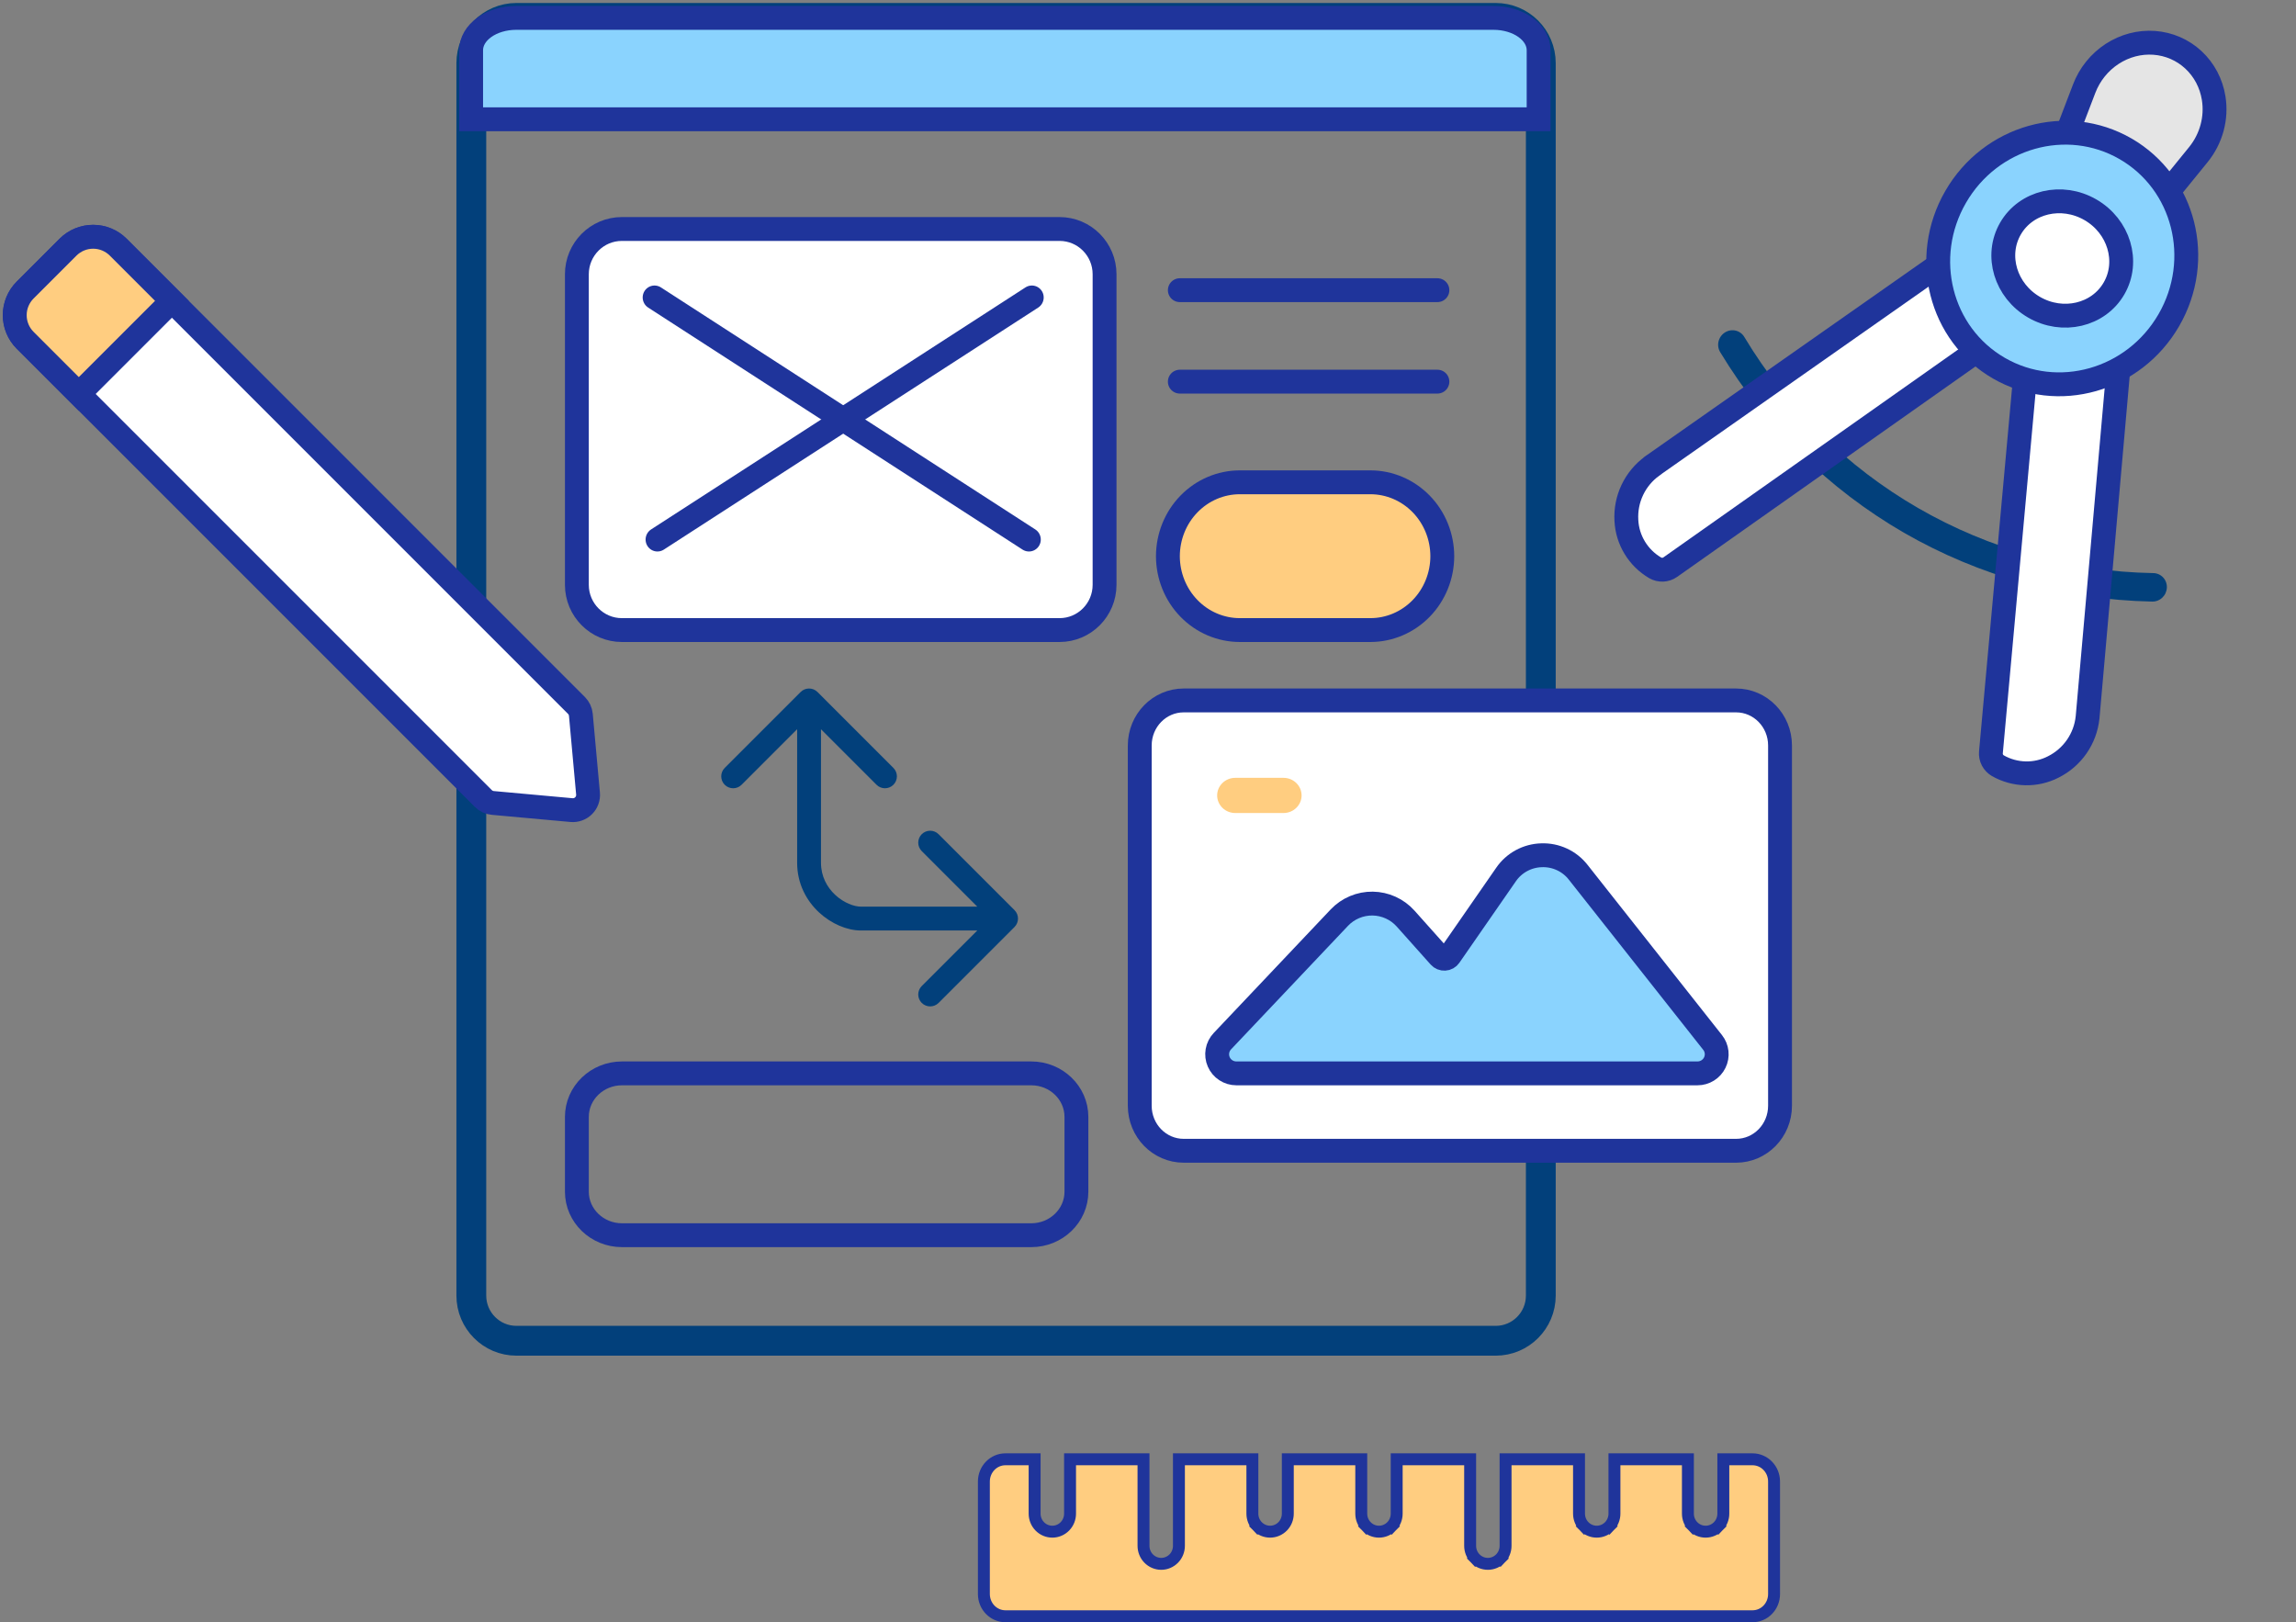 <svg width="385" height="272" viewBox="0 0 385 272" fill="none" xmlns="http://www.w3.org/2000/svg">
<rect x="0" y="0" width="385" height="272" fill="#808080" stroke="none"/>
<path d="M319.257 89.322C306.639 82.022 296.066 71.639 288.48 59.098C288.309 58.833 288.193 58.535 288.138 58.221C288.084 57.907 288.093 57.584 288.164 57.271C288.235 56.958 288.368 56.662 288.553 56.399C288.739 56.137 288.974 55.913 289.244 55.743C289.515 55.572 289.815 55.457 290.128 55.405C290.441 55.353 290.759 55.365 291.065 55.44C291.37 55.516 291.656 55.652 291.906 55.843C292.156 56.033 292.365 56.273 292.52 56.548C299.679 68.443 309.688 78.286 321.645 85.189C333.602 92.092 347.131 95.839 361.011 96.092C361.327 96.088 361.639 96.149 361.929 96.27C362.219 96.391 362.48 96.571 362.698 96.798C362.916 97.025 363.086 97.295 363.197 97.592C363.308 97.888 363.359 98.206 363.347 98.526C363.334 98.845 363.258 99.16 363.124 99.453C362.989 99.745 362.798 100.007 362.563 100.225C362.328 100.444 362.052 100.613 361.753 100.722C361.455 100.832 361.138 100.881 360.823 100.865C346.168 100.566 331.888 96.601 319.257 89.322Z" fill="#02407B"/>
<path d="M350.05 120.292L350.055 120.252L356.406 48.305C356.446 47.861 356.356 47.414 356.149 47.017C355.942 46.62 355.625 46.29 355.236 46.065L338.723 36.531C338.334 36.307 337.89 36.197 337.442 36.216C336.995 36.235 336.563 36.381 336.198 36.638L277.066 78.112C277.059 78.122 277.052 78.133 277.047 78.144C275.616 79.178 274.47 80.555 273.714 82.148C272.958 83.742 272.615 85.501 272.718 87.266C272.796 88.88 273.278 90.452 274.12 91.839C274.961 93.225 276.136 94.383 277.537 95.207C277.927 95.432 278.372 95.541 278.82 95.522C279.268 95.503 279.701 95.356 280.066 95.1L340.539 52.451L333.843 126.148C333.803 126.593 333.892 127.04 334.1 127.438C334.307 127.836 334.625 128.167 335.014 128.392C336.428 129.193 338.018 129.631 339.64 129.666C341.262 129.702 342.864 129.333 344.302 128.594C345.883 127.803 347.237 126.629 348.241 125.179C349.245 123.729 349.867 122.049 350.05 120.292Z" fill="white" stroke="#1F349B" stroke-width="4" stroke-miterlimit="10"/>
<path d="M371.194 16.46C370.798 13.976 369.61 11.723 367.811 10.047C366.012 8.371 363.702 7.366 361.236 7.185C358.77 7.003 356.284 7.657 354.161 9.044C352.037 10.432 350.393 12.477 349.481 14.866L339.755 40.299C339.556 40.82 339.542 41.39 339.716 41.907C339.889 42.424 340.238 42.855 340.702 43.123L348.537 47.646C349 47.914 349.548 48.002 350.083 47.893C350.617 47.785 351.104 47.487 351.455 47.054L368.629 25.921C369.699 24.605 370.482 23.076 370.925 21.442C371.368 19.808 371.46 18.108 371.194 16.46Z" fill="#E5E5E5" stroke="#1F349B" stroke-width="4" stroke-miterlimit="10"/>
<path d="M335.185 61.736C345.06 67.437 357.82 63.825 363.684 53.667C369.549 43.51 366.297 30.654 356.422 24.952C346.547 19.251 333.787 22.863 327.923 33.02C322.058 43.178 325.31 56.034 335.185 61.736Z" fill="#8AD3FE" stroke="#1F349B" stroke-width="4" stroke-miterlimit="10"/>
<path d="M341.084 51.518C345.881 54.287 351.882 52.873 354.488 48.358C357.095 43.844 355.319 37.939 350.523 35.17C345.726 32.401 339.725 33.815 337.119 38.33C334.512 42.844 336.288 48.749 341.084 51.518Z" fill="white" stroke="#1F349B" stroke-width="4" stroke-miterlimit="10"/>
<path d="M250.804 3H86.596C82.419 3 79.033 6.394 79.033 10.581V217.226C79.033 221.413 82.419 224.807 86.596 224.807H250.804C254.981 224.807 258.367 221.413 258.367 217.226V10.581C258.367 6.394 254.981 3 250.804 3Z" stroke="#02407B" stroke-width="5" stroke-miterlimit="10"/>
<path d="M172.922 179.974H104.306C100.122 179.974 96.731 183.245 96.731 187.279V199.804C96.731 203.839 100.122 207.11 104.306 207.11H172.922C177.106 207.11 180.498 203.839 180.498 199.804V187.279C180.498 183.245 177.106 179.974 172.922 179.974Z" stroke="#1F349B" stroke-width="4" stroke-miterlimit="10"/>
<path d="M229.798 80.868H207.887C204.692 80.873 201.63 82.18 199.371 84.502C197.112 86.824 195.841 89.972 195.836 93.257C195.841 96.541 197.112 99.689 199.371 102.011C201.63 104.333 204.692 105.64 207.887 105.645H229.798C232.993 105.64 236.055 104.333 238.314 102.011C240.573 99.689 241.844 96.541 241.849 93.257C241.844 89.972 240.573 86.824 238.314 84.502C236.055 82.18 232.993 80.873 229.798 80.868Z" fill="#FFCD80" stroke="#1F349B" stroke-width="4" stroke-miterlimit="10"/>
<path d="M258 20V8.409C257.998 6.975 257.202 5.6 255.787 4.586C254.372 3.572 252.453 3.002 250.452 3L86.548 3C84.547 3.002 82.628 3.572 81.213 4.586C79.798 5.6 79.002 6.975 79 8.409V20H258Z" fill="#8AD3FE" stroke="#1F349B" stroke-width="4" stroke-miterlimit="10"/>
<path d="M291.113 117.443H198.485C194.416 117.443 191.117 120.824 191.117 124.994V185.401C191.117 189.571 194.416 192.952 198.485 192.952H291.113C295.182 192.952 298.481 189.571 298.481 185.401V124.994C298.481 120.824 295.182 117.443 291.113 117.443Z" fill="white" stroke="#1F349B" stroke-width="4" stroke-miterlimit="10"/>
<path d="M215.22 136.32H207.13C206.325 136.32 205.553 136.01 204.984 135.456C204.415 134.903 204.096 134.153 204.096 133.371C204.096 132.588 204.415 131.838 204.984 131.285C205.553 130.732 206.325 130.421 207.13 130.421H215.22C216.024 130.421 216.796 130.732 217.365 131.285C217.934 131.838 218.254 132.588 218.254 133.371C218.254 134.153 217.934 134.903 217.365 135.456C216.796 136.01 216.024 136.32 215.22 136.32Z" fill="#FFCD80"/>
<path d="M287.171 174.786L264.64 146.26C263.917 145.334 262.984 144.591 261.915 144.095C260.847 143.598 259.675 143.361 258.497 143.404C257.317 143.434 256.162 143.743 255.126 144.304C254.09 144.865 253.203 145.663 252.538 146.632L243.066 160.295C242.975 160.429 242.854 160.54 242.712 160.619C242.571 160.699 242.412 160.744 242.25 160.752C242.089 160.762 241.927 160.736 241.778 160.674C241.629 160.613 241.497 160.518 241.391 160.397L235.69 154.014C234.995 153.239 234.146 152.616 233.197 152.184C232.248 151.752 231.218 151.52 230.174 151.504C229.13 151.491 228.095 151.693 227.134 152.098C226.172 152.503 225.306 153.102 224.59 153.856L204.971 174.577C204.54 175.032 204.252 175.602 204.144 176.217C204.036 176.833 204.111 177.466 204.361 178.04C204.609 178.614 205.021 179.103 205.547 179.447C206.072 179.79 206.687 179.974 207.316 179.974H284.641C285.245 179.974 285.837 179.805 286.349 179.486C286.861 179.168 287.273 178.712 287.536 178.172C287.803 177.631 287.91 177.026 287.845 176.427C287.78 175.828 287.547 175.259 287.171 174.786Z" fill="#8AD3FE" stroke="#1F349B" stroke-width="4" stroke-miterlimit="10"/>
<path d="M177.664 38.395H104.284C100.112 38.395 96.731 41.794 96.731 45.987V98.052C96.731 102.245 100.112 105.645 104.284 105.645H177.664C181.835 105.645 185.217 102.245 185.217 98.052V45.987C185.217 41.794 181.835 38.395 177.664 38.395Z" fill="white" stroke="#1F349B" stroke-width="4" stroke-miterlimit="10"/>
<path d="M137.08 116.029C136.299 115.248 135.033 115.248 134.252 116.029L121.524 128.757C120.743 129.538 120.743 130.804 121.524 131.585C122.305 132.366 123.571 132.366 124.352 131.585L135.666 120.271L146.98 131.585C147.761 132.366 149.027 132.366 149.808 131.585C150.589 130.804 150.589 129.538 149.808 128.757L137.08 116.029ZM170.115 155.432C170.896 154.651 170.896 153.384 170.115 152.603L157.387 139.875C156.606 139.094 155.34 139.094 154.559 139.875C153.778 140.656 153.778 141.923 154.559 142.704L165.873 154.017L154.559 165.331C153.778 166.112 153.778 167.379 154.559 168.16C155.34 168.941 156.606 168.941 157.387 168.16L170.115 155.432ZM137.666 144.653C137.666 144.642 137.666 144.63 137.666 144.618C137.666 144.607 137.666 144.595 137.666 144.584C137.666 144.572 137.666 144.56 137.666 144.548C137.666 144.537 137.666 144.525 137.666 144.513C137.666 144.501 137.666 144.489 137.666 144.477C137.666 144.465 137.666 144.453 137.666 144.441C137.666 144.429 137.666 144.417 137.666 144.404C137.666 144.392 137.666 144.38 137.666 144.367C137.666 144.355 137.666 144.343 137.666 144.33C137.666 144.318 137.666 144.305 137.666 144.293C137.666 144.28 137.666 144.267 137.666 144.255C137.666 144.242 137.666 144.229 137.666 144.216C137.666 144.204 137.666 144.191 137.666 144.178C137.666 144.165 137.666 144.152 137.666 144.139C137.666 144.126 137.666 144.113 137.666 144.1C137.666 144.086 137.666 144.073 137.666 144.06C137.666 144.047 137.666 144.033 137.666 144.02C137.666 144.007 137.666 143.993 137.666 143.98C137.666 143.966 137.666 143.953 137.666 143.939C137.666 143.926 137.666 143.912 137.666 143.898C137.666 143.885 137.666 143.871 137.666 143.857C137.666 143.843 137.666 143.829 137.666 143.816C137.666 143.802 137.666 143.788 137.666 143.774C137.666 143.76 137.666 143.746 137.666 143.731C137.666 143.717 137.666 143.703 137.666 143.689C137.666 143.675 137.666 143.66 137.666 143.646C137.666 143.632 137.666 143.617 137.666 143.603C137.666 143.589 137.666 143.574 137.666 143.56C137.666 143.545 137.666 143.531 137.666 143.516C137.666 143.501 137.666 143.487 137.666 143.472C137.666 143.457 137.666 143.442 137.666 143.427C137.666 143.413 137.666 143.398 137.666 143.383C137.666 143.368 137.666 143.353 137.666 143.338C137.666 143.323 137.666 143.308 137.666 143.293C137.666 143.277 137.666 143.262 137.666 143.247C137.666 143.232 137.666 143.217 137.666 143.201C137.666 143.186 137.666 143.17 137.666 143.155C137.666 143.14 137.666 143.124 137.666 143.109C137.666 143.093 137.666 143.078 137.666 143.062C137.666 143.046 137.666 143.031 137.666 143.015C137.666 142.999 137.666 142.983 137.666 142.968C137.666 142.952 137.666 142.936 137.666 142.92C137.666 142.904 137.666 142.888 137.666 142.872C137.666 142.856 137.666 142.84 137.666 142.824C137.666 142.808 137.666 142.792 137.666 142.775C137.666 142.759 137.666 142.743 137.666 142.727C137.666 142.71 137.666 142.694 137.666 142.678C137.666 142.661 137.666 142.645 137.666 142.628C137.666 142.612 137.666 142.595 137.666 142.579C137.666 142.562 137.666 142.546 137.666 142.529C137.666 142.512 137.666 142.496 137.666 142.479C137.666 142.462 137.666 142.445 137.666 142.428C137.666 142.412 137.666 142.395 137.666 142.378C137.666 142.361 137.666 142.344 137.666 142.327C137.666 142.31 137.666 142.293 137.666 142.276C137.666 142.259 137.666 142.241 137.666 142.224C137.666 142.207 137.666 142.19 137.666 142.173C137.666 142.155 137.666 142.138 137.666 142.121C137.666 142.103 137.666 142.086 137.666 142.068C137.666 142.051 137.666 142.033 137.666 142.016C137.666 141.998 137.666 141.981 137.666 141.963C137.666 141.945 137.666 141.928 137.666 141.91C137.666 141.892 137.666 141.875 137.666 141.857C137.666 141.839 137.666 141.821 137.666 141.803C137.666 141.785 137.666 141.768 137.666 141.75C137.666 141.732 137.666 141.714 137.666 141.696C137.666 141.678 137.666 141.659 137.666 141.641C137.666 141.623 137.666 141.605 137.666 141.587C137.666 141.569 137.666 141.55 137.666 141.532C137.666 141.514 137.666 141.496 137.666 141.477C137.666 141.459 137.666 141.44 137.666 141.422C137.666 141.403 137.666 141.385 137.666 141.366C137.666 141.348 137.666 141.329 137.666 141.311C137.666 141.292 137.666 141.274 137.666 141.255C137.666 141.236 137.666 141.217 137.666 141.199C137.666 141.18 137.666 141.161 137.666 141.142C137.666 141.123 137.666 141.105 137.666 141.086C137.666 141.067 137.666 141.048 137.666 141.029C137.666 141.01 137.666 140.991 137.666 140.972C137.666 140.953 137.666 140.934 137.666 140.914C137.666 140.895 137.666 140.876 137.666 140.857C137.666 140.838 137.666 140.818 137.666 140.799C137.666 140.78 137.666 140.761 137.666 140.741C137.666 140.722 137.666 140.702 137.666 140.683C137.666 140.664 137.666 140.644 137.666 140.625C137.666 140.605 137.666 140.586 137.666 140.566C137.666 140.546 137.666 140.527 137.666 140.507C137.666 140.488 137.666 140.468 137.666 140.448C137.666 140.428 137.666 140.409 137.666 140.389C137.666 140.369 137.666 140.349 137.666 140.329C137.666 140.31 137.666 140.29 137.666 140.27C137.666 140.25 137.666 140.23 137.666 140.21C137.666 140.19 137.666 140.17 137.666 140.15C137.666 140.13 137.666 140.11 137.666 140.09C137.666 140.069 137.666 140.049 137.666 140.029C137.666 140.009 137.666 139.989 137.666 139.968C137.666 139.948 137.666 139.928 137.666 139.908C137.666 139.887 137.666 139.867 137.666 139.847C137.666 139.826 137.666 139.806 137.666 139.785C137.666 139.765 137.666 139.744 137.666 139.724C137.666 139.703 137.666 139.683 137.666 139.662C137.666 139.642 137.666 139.621 137.666 139.6C137.666 139.58 137.666 139.559 137.666 139.538C137.666 139.518 137.666 139.497 137.666 139.476C137.666 139.455 137.666 139.435 137.666 139.414C137.666 139.393 137.666 139.372 137.666 139.351C137.666 139.33 137.666 139.309 137.666 139.288C137.666 139.268 137.666 139.247 137.666 139.226C137.666 139.205 137.666 139.184 137.666 139.162C137.666 139.141 137.666 139.12 137.666 139.099C137.666 139.078 137.666 139.057 137.666 139.036C137.666 139.015 137.666 138.993 137.666 138.972C137.666 138.951 137.666 138.93 137.666 138.908C137.666 138.887 137.666 138.866 137.666 138.844C137.666 138.823 137.666 138.802 137.666 138.78C137.666 138.759 137.666 138.737 137.666 138.716C137.666 138.695 137.666 138.673 137.666 138.652C137.666 138.63 137.666 138.608 137.666 138.587C137.666 138.565 137.666 138.544 137.666 138.522C137.666 138.501 137.666 138.479 137.666 138.457C137.666 138.436 137.666 138.414 137.666 138.392C137.666 138.37 137.666 138.349 137.666 138.327C137.666 138.305 137.666 138.283 137.666 138.261C137.666 138.24 137.666 138.218 137.666 138.196C137.666 138.174 137.666 138.152 137.666 138.13C137.666 138.108 137.666 138.086 137.666 138.064C137.666 138.042 137.666 138.02 137.666 137.998C137.666 137.976 137.666 137.954 137.666 137.932C137.666 137.91 137.666 137.888 137.666 137.866C137.666 137.844 137.666 137.822 137.666 137.799C137.666 137.777 137.666 137.755 137.666 137.733C137.666 137.711 137.666 137.688 137.666 137.666C137.666 137.644 137.666 137.622 137.666 137.599C137.666 137.577 137.666 137.555 137.666 137.532C137.666 137.51 137.666 137.488 137.666 137.465C137.666 137.443 137.666 137.42 137.666 137.398C137.666 137.376 137.666 137.353 137.666 137.331C137.666 137.308 137.666 137.286 137.666 137.263C137.666 137.241 137.666 137.218 137.666 137.195C137.666 137.173 137.666 137.15 137.666 137.128C137.666 137.105 137.666 137.082 137.666 137.06C137.666 137.037 137.666 137.014 137.666 136.992C137.666 136.969 137.666 136.946 137.666 136.924C137.666 136.901 137.666 136.878 137.666 136.855C137.666 136.833 137.666 136.81 137.666 136.787C137.666 136.764 137.666 136.741 137.666 136.719C137.666 136.696 137.666 136.673 137.666 136.65C137.666 136.627 137.666 136.604 137.666 136.581C137.666 136.558 137.666 136.535 137.666 136.512C137.666 136.489 137.666 136.466 137.666 136.444C137.666 136.421 137.666 136.397 137.666 136.374C137.666 136.351 137.666 136.328 137.666 136.305C137.666 136.282 137.666 136.259 137.666 136.236C137.666 136.213 137.666 136.19 137.666 136.167C137.666 136.144 137.666 136.12 137.666 136.097C137.666 136.074 137.666 136.051 137.666 136.028C137.666 136.005 137.666 135.981 137.666 135.958C137.666 135.935 137.666 135.912 137.666 135.888C137.666 135.865 137.666 135.842 137.666 135.818C137.666 135.795 137.666 135.772 137.666 135.749C137.666 135.725 137.666 135.702 137.666 135.679C137.666 135.655 137.666 135.632 137.666 135.608C137.666 135.585 137.666 135.562 137.666 135.538C137.666 135.515 137.666 135.491 137.666 135.468C137.666 135.444 137.666 135.421 137.666 135.398C137.666 135.374 137.666 135.351 137.666 135.327C137.666 135.304 137.666 135.28 137.666 135.257C137.666 135.233 137.666 135.209 137.666 135.186C137.666 135.162 137.666 135.139 137.666 135.115C137.666 135.092 137.666 135.068 137.666 135.044C137.666 135.021 137.666 134.997 137.666 134.974C137.666 134.95 137.666 134.926 137.666 134.903C137.666 134.879 137.666 134.855 137.666 134.832C137.666 134.808 137.666 134.784 137.666 134.761C137.666 134.737 137.666 134.713 137.666 134.689C137.666 134.666 137.666 134.642 137.666 134.618C137.666 134.595 137.666 134.571 137.666 134.547C137.666 134.523 137.666 134.499 137.666 134.476C137.666 134.452 137.666 134.428 137.666 134.404C137.666 134.381 137.666 134.357 137.666 134.333C137.666 134.309 137.666 134.285 137.666 134.261C137.666 134.238 137.666 134.214 137.666 134.19C137.666 134.166 137.666 134.142 137.666 134.118C137.666 134.094 137.666 134.07 137.666 134.047C137.666 134.023 137.666 133.999 137.666 133.975C137.666 133.951 137.666 133.927 137.666 133.903C137.666 133.879 137.666 133.855 137.666 133.831C137.666 133.807 137.666 133.783 137.666 133.759C137.666 133.735 137.666 133.711 137.666 133.687C137.666 133.663 137.666 133.639 137.666 133.615C137.666 133.592 137.666 133.568 137.666 133.543C137.666 133.519 137.666 133.495 137.666 133.471C137.666 133.447 137.666 133.423 137.666 133.399C137.666 133.375 137.666 133.351 137.666 133.327C137.666 133.303 137.666 133.279 137.666 133.255C137.666 133.231 137.666 133.207 137.666 133.183C137.666 133.159 137.666 133.135 137.666 133.111C137.666 133.087 137.666 133.063 137.666 133.038C137.666 133.014 137.666 132.99 137.666 132.966C137.666 132.942 137.666 132.918 137.666 132.894C137.666 132.87 137.666 132.846 137.666 132.822C137.666 132.797 137.666 132.773 137.666 132.749C137.666 132.725 137.666 132.701 137.666 132.677C137.666 132.653 137.666 132.629 137.666 132.604C137.666 132.58 137.666 132.556 137.666 132.532C137.666 132.508 137.666 132.484 137.666 132.46C137.666 132.436 137.666 132.411 137.666 132.387C137.666 132.363 137.666 132.339 137.666 132.315C137.666 132.291 137.666 132.266 137.666 132.242C137.666 132.218 137.666 132.194 137.666 132.17C137.666 132.146 137.666 132.122 137.666 132.097C137.666 132.073 137.666 132.049 137.666 132.025C137.666 132.001 137.666 131.977 137.666 131.952C137.666 131.928 137.666 131.904 137.666 131.88C137.666 131.856 137.666 131.832 137.666 131.807C137.666 131.783 137.666 131.759 137.666 131.735C137.666 131.711 137.666 131.687 137.666 131.662C137.666 131.638 137.666 131.614 137.666 131.59C137.666 131.566 137.666 131.542 137.666 131.517C137.666 131.493 137.666 131.469 137.666 131.445C137.666 131.421 137.666 131.397 137.666 131.372C137.666 131.348 137.666 131.324 137.666 131.3C137.666 131.276 137.666 131.252 137.666 131.227C137.666 131.203 137.666 131.179 137.666 131.155C137.666 131.131 137.666 131.107 137.666 131.083C137.666 131.058 137.666 131.034 137.666 131.01C137.666 130.986 137.666 130.962 137.666 130.938C137.666 130.914 137.666 130.889 137.666 130.865C137.666 130.841 137.666 130.817 137.666 130.793C137.666 130.769 137.666 130.745 137.666 130.721C137.666 130.697 137.666 130.672 137.666 130.648C137.666 130.624 137.666 130.6 137.666 130.576C137.666 130.552 137.666 130.528 137.666 130.504C137.666 130.48 137.666 130.456 137.666 130.432C137.666 130.407 137.666 130.383 137.666 130.359C137.666 130.335 137.666 130.311 137.666 130.287C137.666 130.263 137.666 130.239 137.666 130.215C137.666 130.191 137.666 130.167 137.666 130.143C137.666 130.119 137.666 130.095 137.666 130.071C137.666 130.047 137.666 130.023 137.666 129.999C137.666 129.975 137.666 129.951 137.666 129.927C137.666 129.903 137.666 129.879 137.666 129.855C137.666 129.831 137.666 129.807 137.666 129.783C137.666 129.759 137.666 129.735 137.666 129.711C137.666 129.687 137.666 129.663 137.666 129.639C137.666 129.615 137.666 129.592 137.666 129.568C137.666 129.544 137.666 129.52 137.666 129.496C137.666 129.472 137.666 129.448 137.666 129.424C137.666 129.4 137.666 129.377 137.666 129.353C137.666 129.329 137.666 129.305 137.666 129.281C137.666 129.257 137.666 129.233 137.666 129.21C137.666 129.186 137.666 129.162 137.666 129.138C137.666 129.114 137.666 129.091 137.666 129.067C137.666 129.043 137.666 129.019 137.666 128.996C137.666 128.972 137.666 128.948 137.666 128.924C137.666 128.901 137.666 128.877 137.666 128.853C137.666 128.829 137.666 128.806 137.666 128.782C137.666 128.758 137.666 128.735 137.666 128.711C137.666 128.687 137.666 128.664 137.666 128.64C137.666 128.616 137.666 128.593 137.666 128.569C137.666 128.545 137.666 128.522 137.666 128.498C137.666 128.475 137.666 128.451 137.666 128.427C137.666 128.404 137.666 128.38 137.666 128.357C137.666 128.333 137.666 128.31 137.666 128.286C137.666 128.263 137.666 128.239 137.666 128.216C137.666 128.192 137.666 128.169 137.666 128.145C137.666 128.122 137.666 128.098 137.666 128.075C137.666 128.051 137.666 128.028 137.666 128.005C137.666 127.981 137.666 127.958 137.666 127.934C137.666 127.911 137.666 127.888 137.666 127.864C137.666 127.841 137.666 127.818 137.666 127.794C137.666 127.771 137.666 127.748 137.666 127.724C137.666 127.701 137.666 127.678 137.666 127.655C137.666 127.631 137.666 127.608 137.666 127.585C137.666 127.562 137.666 127.539 137.666 127.515C137.666 127.492 137.666 127.469 137.666 127.446C137.666 127.423 137.666 127.4 137.666 127.376C137.666 127.353 137.666 127.33 137.666 127.307C137.666 127.284 137.666 127.261 137.666 127.238C137.666 127.215 137.666 127.192 137.666 127.169C137.666 127.146 137.666 127.123 137.666 127.1C137.666 127.077 137.666 127.054 137.666 127.031C137.666 127.008 137.666 126.985 137.666 126.962C137.666 126.939 137.666 126.916 137.666 126.893C137.666 126.87 137.666 126.848 137.666 126.825C137.666 126.802 137.666 126.779 137.666 126.756C137.666 126.734 137.666 126.711 137.666 126.688C137.666 126.665 137.666 126.643 137.666 126.62C137.666 126.597 137.666 126.574 137.666 126.552C137.666 126.529 137.666 126.506 137.666 126.484C137.666 126.461 137.666 126.438 137.666 126.416C137.666 126.393 137.666 126.371 137.666 126.348C137.666 126.326 137.666 126.303 137.666 126.281C137.666 126.258 137.666 126.236 137.666 126.213C137.666 126.191 137.666 126.168 137.666 126.146C137.666 126.123 137.666 126.101 137.666 126.079C137.666 126.056 137.666 126.034 137.666 126.011C137.666 125.989 137.666 125.967 137.666 125.944C137.666 125.922 137.666 125.9 137.666 125.878C137.666 125.855 137.666 125.833 137.666 125.811C137.666 125.789 137.666 125.767 137.666 125.744C137.666 125.722 137.666 125.7 137.666 125.678C137.666 125.656 137.666 125.634 137.666 125.612C137.666 125.59 137.666 125.568 137.666 125.546C137.666 125.524 137.666 125.502 137.666 125.48C137.666 125.458 137.666 125.436 137.666 125.414C137.666 125.392 137.666 125.37 137.666 125.348C137.666 125.326 137.666 125.305 137.666 125.283C137.666 125.261 137.666 125.239 137.666 125.217C137.666 125.196 137.666 125.174 137.666 125.152C137.666 125.131 137.666 125.109 137.666 125.087C137.666 125.066 137.666 125.044 137.666 125.022C137.666 125.001 137.666 124.979 137.666 124.958C137.666 124.936 137.666 124.915 137.666 124.893C137.666 124.872 137.666 124.85 137.666 124.829C137.666 124.807 137.666 124.786 137.666 124.764C137.666 124.743 137.666 124.722 137.666 124.7C137.666 124.679 137.666 124.658 137.666 124.636C137.666 124.615 137.666 124.594 137.666 124.573C137.666 124.551 137.666 124.53 137.666 124.509C137.666 124.488 137.666 124.467 137.666 124.446C137.666 124.425 137.666 124.404 137.666 124.382C137.666 124.361 137.666 124.34 137.666 124.319C137.666 124.298 137.666 124.277 137.666 124.257C137.666 124.236 137.666 124.215 137.666 124.194C137.666 124.173 137.666 124.152 137.666 124.131C137.666 124.111 137.666 124.09 137.666 124.069C137.666 124.048 137.666 124.028 137.666 124.007C137.666 123.986 137.666 123.966 137.666 123.945C137.666 123.924 137.666 123.904 137.666 123.883C137.666 123.863 137.666 123.842 137.666 123.822C137.666 123.801 137.666 123.781 137.666 123.76C137.666 123.74 137.666 123.719 137.666 123.699C137.666 123.679 137.666 123.658 137.666 123.638C137.666 123.618 137.666 123.597 137.666 123.577C137.666 123.557 137.666 123.537 137.666 123.517C137.666 123.496 137.666 123.476 137.666 123.456C137.666 123.436 137.666 123.416 137.666 123.396C137.666 123.376 137.666 123.356 137.666 123.336C137.666 123.316 137.666 123.296 137.666 123.276C137.666 123.256 137.666 123.236 137.666 123.217C137.666 123.197 137.666 123.177 137.666 123.157C137.666 123.137 137.666 123.118 137.666 123.098C137.666 123.078 137.666 123.059 137.666 123.039C137.666 123.019 137.666 123 137.666 122.98C137.666 122.961 137.666 122.941 137.666 122.922C137.666 122.902 137.666 122.883 137.666 122.863C137.666 122.844 137.666 122.825 137.666 122.805C137.666 122.786 137.666 122.767 137.666 122.747C137.666 122.728 137.666 122.709 137.666 122.69C137.666 122.67 137.666 122.651 137.666 122.632C137.666 122.613 137.666 122.594 137.666 122.575C137.666 122.556 137.666 122.537 137.666 122.518C137.666 122.499 137.666 122.48 137.666 122.461C137.666 122.442 137.666 122.423 137.666 122.405C137.666 122.386 137.666 122.367 137.666 122.348C137.666 122.33 137.666 122.311 137.666 122.292C137.666 122.274 137.666 122.255 137.666 122.236C137.666 122.218 137.666 122.199 137.666 122.181C137.666 122.162 137.666 122.144 137.666 122.125C137.666 122.107 137.666 122.089 137.666 122.07C137.666 122.052 137.666 122.034 137.666 122.015C137.666 121.997 137.666 121.979 137.666 121.961C137.666 121.942 137.666 121.924 137.666 121.906C137.666 121.888 137.666 121.87 137.666 121.852C137.666 121.834 137.666 121.816 137.666 121.798C137.666 121.78 137.666 121.762 137.666 121.744C137.666 121.727 137.666 121.709 137.666 121.691C137.666 121.673 137.666 121.655 137.666 121.638C137.666 121.62 137.666 121.602 137.666 121.585C137.666 121.567 137.666 121.55 137.666 121.532C137.666 121.515 137.666 121.497 137.666 121.48C137.666 121.462 137.666 121.445 137.666 121.428C137.666 121.41 137.666 121.393 137.666 121.376C137.666 121.358 137.666 121.341 137.666 121.324C137.666 121.307 137.666 121.29 137.666 121.273C137.666 121.256 137.666 121.239 137.666 121.222C137.666 121.205 137.666 121.188 137.666 121.171C137.666 121.154 137.666 121.137 137.666 121.12C137.666 121.103 137.666 121.087 137.666 121.07C137.666 121.053 137.666 121.036 137.666 121.02C137.666 121.003 137.666 120.987 137.666 120.97C137.666 120.954 137.666 120.937 137.666 120.921C137.666 120.904 137.666 120.888 137.666 120.871C137.666 120.855 137.666 120.839 137.666 120.822C137.666 120.806 137.666 120.79 137.666 120.774C137.666 120.758 137.666 120.742 137.666 120.725C137.666 120.709 137.666 120.693 137.666 120.677C137.666 120.661 137.666 120.645 137.666 120.63C137.666 120.614 137.666 120.598 137.666 120.582C137.666 120.566 137.666 120.55 137.666 120.535C137.666 120.519 137.666 120.503 137.666 120.488C137.666 120.472 137.666 120.457 137.666 120.441C137.666 120.426 137.666 120.41 137.666 120.395C137.666 120.379 137.666 120.364 137.666 120.349C137.666 120.333 137.666 120.318 137.666 120.303C137.666 120.288 137.666 120.273 137.666 120.258C137.666 120.242 137.666 120.227 137.666 120.212C137.666 120.197 137.666 120.182 137.666 120.168C137.666 120.153 137.666 120.138 137.666 120.123C137.666 120.108 137.666 120.093 137.666 120.079C137.666 120.064 137.666 120.049 137.666 120.035C137.666 120.02 137.666 120.006 137.666 119.991C137.666 119.977 137.666 119.962 137.666 119.948C137.666 119.933 137.666 119.919 137.666 119.905C137.666 119.89 137.666 119.876 137.666 119.862C137.666 119.848 137.666 119.834 137.666 119.82C137.666 119.806 137.666 119.791 137.666 119.778C137.666 119.764 137.666 119.75 137.666 119.736C137.666 119.722 137.666 119.708 137.666 119.694C137.666 119.681 137.666 119.667 137.666 119.653C137.666 119.64 137.666 119.626 137.666 119.612C137.666 119.599 137.666 119.585 137.666 119.572C137.666 119.558 137.666 119.545 137.666 119.532C137.666 119.518 137.666 119.505 137.666 119.492C137.666 119.479 137.666 119.466 137.666 119.452C137.666 119.439 137.666 119.426 137.666 119.413C137.666 119.4 137.666 119.387 137.666 119.374C137.666 119.362 137.666 119.349 137.666 119.336C137.666 119.323 137.666 119.31 137.666 119.298C137.666 119.285 137.666 119.272 137.666 119.26C137.666 119.247 137.666 119.235 137.666 119.222C137.666 119.21 137.666 119.198 137.666 119.185C137.666 119.173 137.666 119.161 137.666 119.148C137.666 119.136 137.666 119.124 137.666 119.112C137.666 119.1 137.666 119.088 137.666 119.076C137.666 119.064 137.666 119.052 137.666 119.04C137.666 119.028 137.666 119.016 137.666 119.005C137.666 118.993 137.666 118.981 137.666 118.97C137.666 118.958 137.666 118.946 137.666 118.935C137.666 118.923 137.666 118.912 137.666 118.901C137.666 118.889 137.666 118.878 137.666 118.867C137.666 118.855 137.666 118.844 137.666 118.833C137.666 118.822 137.666 118.811 137.666 118.8C137.666 118.789 137.666 118.778 137.666 118.767C137.666 118.756 137.666 118.745 137.666 118.734C137.666 118.723 137.666 118.713 137.666 118.702C137.666 118.691 137.666 118.681 137.666 118.67C137.666 118.659 137.666 118.649 137.666 118.639C137.666 118.628 137.666 118.618 137.666 118.607C137.666 118.597 137.666 118.587 137.666 118.577C137.666 118.566 137.666 118.556 137.666 118.546C137.666 118.536 137.666 118.526 137.666 118.516C137.666 118.506 137.666 118.496 137.666 118.487C137.666 118.477 137.666 118.467 137.666 118.457C137.666 118.448 137.666 118.438 137.666 118.429C137.666 118.419 137.666 118.41 137.666 118.4C137.666 118.391 137.666 118.381 137.666 118.372C137.666 118.363 137.666 118.353 137.666 118.344C137.666 118.335 137.666 118.326 137.666 118.317C137.666 118.308 137.666 118.299 137.666 118.29C137.666 118.281 137.666 118.272 137.666 118.263C137.666 118.255 137.666 118.246 137.666 118.237C137.666 118.229 137.666 118.22 137.666 118.211C137.666 118.203 137.666 118.195 137.666 118.186C137.666 118.178 137.666 118.169 137.666 118.161C137.666 118.153 137.666 118.145 137.666 118.137C137.666 118.128 137.666 118.12 137.666 118.112C137.666 118.104 137.666 118.096 137.666 118.089C137.666 118.081 137.666 118.073 137.666 118.065C137.666 118.057 137.666 118.05 137.666 118.042C137.666 118.035 137.666 118.027 137.666 118.02C137.666 118.012 137.666 118.005 137.666 117.997C137.666 117.99 137.666 117.983 137.666 117.976C137.666 117.968 137.666 117.961 137.666 117.954C137.666 117.947 137.666 117.94 137.666 117.933C137.666 117.926 137.666 117.92 137.666 117.913C137.666 117.906 137.666 117.899 137.666 117.893C137.666 117.886 137.666 117.879 137.666 117.873C137.666 117.866 137.666 117.86 137.666 117.854C137.666 117.847 137.666 117.841 137.666 117.835C137.666 117.829 137.666 117.822 137.666 117.816C137.666 117.81 137.666 117.804 137.666 117.798C137.666 117.792 137.666 117.787 137.666 117.781C137.666 117.775 137.666 117.769 137.666 117.764C137.666 117.758 137.666 117.752 137.666 117.747C137.666 117.741 137.666 117.736 137.666 117.731C137.666 117.725 137.666 117.72 137.666 117.715C137.666 117.709 137.666 117.704 137.666 117.699C137.666 117.694 137.666 117.689 137.666 117.684C137.666 117.679 137.666 117.674 137.666 117.67C137.666 117.665 137.666 117.66 137.666 117.655C137.666 117.651 137.666 117.646 137.666 117.642C137.666 117.637 137.666 117.633 137.666 117.628C137.666 117.624 137.666 117.62 137.666 117.616C137.666 117.611 137.666 117.607 137.666 117.603C137.666 117.599 137.666 117.595 137.666 117.591C137.666 117.587 137.666 117.584 137.666 117.58C137.666 117.576 137.666 117.572 137.666 117.569C137.666 117.565 137.666 117.562 137.666 117.558C137.666 117.555 137.666 117.551 137.666 117.548C137.666 117.545 137.666 117.542 137.666 117.538C137.666 117.535 137.666 117.532 137.666 117.529C137.666 117.526 137.666 117.523 137.666 117.52C137.666 117.518 137.666 117.515 137.666 117.512C137.666 117.509 137.666 117.507 137.666 117.504C137.666 117.502 137.666 117.499 137.666 117.497C137.666 117.495 137.666 117.492 137.666 117.49C137.666 117.488 137.666 117.486 137.666 117.484C137.666 117.482 137.666 117.48 137.666 117.478C137.666 117.476 137.666 117.474 137.666 117.472C137.666 117.47 137.666 117.469 137.666 117.467C137.666 117.465 137.666 117.464 137.666 117.462C137.666 117.461 137.666 117.46 137.666 117.458C137.666 117.457 137.666 117.456 137.666 117.455C137.666 117.454 137.666 117.453 137.666 117.452C137.666 117.451 137.666 117.45 137.666 117.449C137.666 117.448 137.666 117.447 137.666 117.447C137.666 117.446 137.666 117.446 137.666 117.445C137.666 117.445 137.666 117.444 137.666 117.444C137.666 117.444 137.666 117.443 137.666 117.443C137.666 117.443 137.666 117.443 135.666 117.443C133.666 117.443 133.666 117.443 133.666 117.443C133.666 117.443 133.666 117.444 133.666 117.444C133.666 117.444 133.666 117.445 133.666 117.445C133.666 117.446 133.666 117.446 133.666 117.447C133.666 117.447 133.666 117.448 133.666 117.449C133.666 117.45 133.666 117.451 133.666 117.452C133.666 117.453 133.666 117.454 133.666 117.455C133.666 117.456 133.666 117.457 133.666 117.458C133.666 117.46 133.666 117.461 133.666 117.462C133.666 117.464 133.666 117.465 133.666 117.467C133.666 117.469 133.666 117.47 133.666 117.472C133.666 117.474 133.666 117.476 133.666 117.478C133.666 117.48 133.666 117.482 133.666 117.484C133.666 117.486 133.666 117.488 133.666 117.49C133.666 117.492 133.666 117.495 133.666 117.497C133.666 117.499 133.666 117.502 133.666 117.504C133.666 117.507 133.666 117.509 133.666 117.512C133.666 117.515 133.666 117.518 133.666 117.52C133.666 117.523 133.666 117.526 133.666 117.529C133.666 117.532 133.666 117.535 133.666 117.538C133.666 117.542 133.666 117.545 133.666 117.548C133.666 117.551 133.666 117.555 133.666 117.558C133.666 117.562 133.666 117.565 133.666 117.569C133.666 117.572 133.666 117.576 133.666 117.58C133.666 117.584 133.666 117.587 133.666 117.591C133.666 117.595 133.666 117.599 133.666 117.603C133.666 117.607 133.666 117.611 133.666 117.616C133.666 117.62 133.666 117.624 133.666 117.628C133.666 117.633 133.666 117.637 133.666 117.642C133.666 117.646 133.666 117.651 133.666 117.655C133.666 117.66 133.666 117.665 133.666 117.67C133.666 117.674 133.666 117.679 133.666 117.684C133.666 117.689 133.666 117.694 133.666 117.699C133.666 117.704 133.666 117.709 133.666 117.715C133.666 117.72 133.666 117.725 133.666 117.731C133.666 117.736 133.666 117.741 133.666 117.747C133.666 117.752 133.666 117.758 133.666 117.764C133.666 117.769 133.666 117.775 133.666 117.781C133.666 117.787 133.666 117.792 133.666 117.798C133.666 117.804 133.666 117.81 133.666 117.816C133.666 117.822 133.666 117.829 133.666 117.835C133.666 117.841 133.666 117.847 133.666 117.854C133.666 117.86 133.666 117.866 133.666 117.873C133.666 117.879 133.666 117.886 133.666 117.893C133.666 117.899 133.666 117.906 133.666 117.913C133.666 117.92 133.666 117.926 133.666 117.933C133.666 117.94 133.666 117.947 133.666 117.954C133.666 117.961 133.666 117.968 133.666 117.976C133.666 117.983 133.666 117.99 133.666 117.997C133.666 118.005 133.666 118.012 133.666 118.02C133.666 118.027 133.666 118.035 133.666 118.042C133.666 118.05 133.666 118.057 133.666 118.065C133.666 118.073 133.666 118.081 133.666 118.089C133.666 118.096 133.666 118.104 133.666 118.112C133.666 118.12 133.666 118.128 133.666 118.137C133.666 118.145 133.666 118.153 133.666 118.161C133.666 118.169 133.666 118.178 133.666 118.186C133.666 118.195 133.666 118.203 133.666 118.211C133.666 118.22 133.666 118.229 133.666 118.237C133.666 118.246 133.666 118.255 133.666 118.263C133.666 118.272 133.666 118.281 133.666 118.29C133.666 118.299 133.666 118.308 133.666 118.317C133.666 118.326 133.666 118.335 133.666 118.344C133.666 118.353 133.666 118.363 133.666 118.372C133.666 118.381 133.666 118.391 133.666 118.4C133.666 118.41 133.666 118.419 133.666 118.429C133.666 118.438 133.666 118.448 133.666 118.457C133.666 118.467 133.666 118.477 133.666 118.487C133.666 118.496 133.666 118.506 133.666 118.516C133.666 118.526 133.666 118.536 133.666 118.546C133.666 118.556 133.666 118.566 133.666 118.577C133.666 118.587 133.666 118.597 133.666 118.607C133.666 118.618 133.666 118.628 133.666 118.639C133.666 118.649 133.666 118.659 133.666 118.67C133.666 118.681 133.666 118.691 133.666 118.702C133.666 118.713 133.666 118.723 133.666 118.734C133.666 118.745 133.666 118.756 133.666 118.767C133.666 118.778 133.666 118.789 133.666 118.8C133.666 118.811 133.666 118.822 133.666 118.833C133.666 118.844 133.666 118.855 133.666 118.867C133.666 118.878 133.666 118.889 133.666 118.901C133.666 118.912 133.666 118.923 133.666 118.935C133.666 118.946 133.666 118.958 133.666 118.97C133.666 118.981 133.666 118.993 133.666 119.005C133.666 119.016 133.666 119.028 133.666 119.04C133.666 119.052 133.666 119.064 133.666 119.076C133.666 119.088 133.666 119.1 133.666 119.112C133.666 119.124 133.666 119.136 133.666 119.148C133.666 119.161 133.666 119.173 133.666 119.185C133.666 119.198 133.666 119.21 133.666 119.222C133.666 119.235 133.666 119.247 133.666 119.26C133.666 119.272 133.666 119.285 133.666 119.298C133.666 119.31 133.666 119.323 133.666 119.336C133.666 119.349 133.666 119.362 133.666 119.374C133.666 119.387 133.666 119.4 133.666 119.413C133.666 119.426 133.666 119.439 133.666 119.452C133.666 119.466 133.666 119.479 133.666 119.492C133.666 119.505 133.666 119.518 133.666 119.532C133.666 119.545 133.666 119.558 133.666 119.572C133.666 119.585 133.666 119.599 133.666 119.612C133.666 119.626 133.666 119.64 133.666 119.653C133.666 119.667 133.666 119.681 133.666 119.694C133.666 119.708 133.666 119.722 133.666 119.736C133.666 119.75 133.666 119.764 133.666 119.778C133.666 119.791 133.666 119.806 133.666 119.82C133.666 119.834 133.666 119.848 133.666 119.862C133.666 119.876 133.666 119.89 133.666 119.905C133.666 119.919 133.666 119.933 133.666 119.948C133.666 119.962 133.666 119.977 133.666 119.991C133.666 120.006 133.666 120.02 133.666 120.035C133.666 120.049 133.666 120.064 133.666 120.079C133.666 120.093 133.666 120.108 133.666 120.123C133.666 120.138 133.666 120.153 133.666 120.168C133.666 120.182 133.666 120.197 133.666 120.212C133.666 120.227 133.666 120.242 133.666 120.258C133.666 120.273 133.666 120.288 133.666 120.303C133.666 120.318 133.666 120.333 133.666 120.349C133.666 120.364 133.666 120.379 133.666 120.395C133.666 120.41 133.666 120.426 133.666 120.441C133.666 120.457 133.666 120.472 133.666 120.488C133.666 120.503 133.666 120.519 133.666 120.535C133.666 120.55 133.666 120.566 133.666 120.582C133.666 120.598 133.666 120.614 133.666 120.63C133.666 120.645 133.666 120.661 133.666 120.677C133.666 120.693 133.666 120.709 133.666 120.725C133.666 120.742 133.666 120.758 133.666 120.774C133.666 120.79 133.666 120.806 133.666 120.822C133.666 120.839 133.666 120.855 133.666 120.871C133.666 120.888 133.666 120.904 133.666 120.921C133.666 120.937 133.666 120.954 133.666 120.97C133.666 120.987 133.666 121.003 133.666 121.02C133.666 121.036 133.666 121.053 133.666 121.07C133.666 121.087 133.666 121.103 133.666 121.12C133.666 121.137 133.666 121.154 133.666 121.171C133.666 121.188 133.666 121.205 133.666 121.222C133.666 121.239 133.666 121.256 133.666 121.273C133.666 121.29 133.666 121.307 133.666 121.324C133.666 121.341 133.666 121.358 133.666 121.376C133.666 121.393 133.666 121.41 133.666 121.428C133.666 121.445 133.666 121.462 133.666 121.48C133.666 121.497 133.666 121.515 133.666 121.532C133.666 121.55 133.666 121.567 133.666 121.585C133.666 121.602 133.666 121.62 133.666 121.638C133.666 121.655 133.666 121.673 133.666 121.691C133.666 121.709 133.666 121.727 133.666 121.744C133.666 121.762 133.666 121.78 133.666 121.798C133.666 121.816 133.666 121.834 133.666 121.852C133.666 121.87 133.666 121.888 133.666 121.906C133.666 121.924 133.666 121.942 133.666 121.961C133.666 121.979 133.666 121.997 133.666 122.015C133.666 122.034 133.666 122.052 133.666 122.07C133.666 122.089 133.666 122.107 133.666 122.125C133.666 122.144 133.666 122.162 133.666 122.181C133.666 122.199 133.666 122.218 133.666 122.236C133.666 122.255 133.666 122.274 133.666 122.292C133.666 122.311 133.666 122.33 133.666 122.348C133.666 122.367 133.666 122.386 133.666 122.405C133.666 122.423 133.666 122.442 133.666 122.461C133.666 122.48 133.666 122.499 133.666 122.518C133.666 122.537 133.666 122.556 133.666 122.575C133.666 122.594 133.666 122.613 133.666 122.632C133.666 122.651 133.666 122.67 133.666 122.69C133.666 122.709 133.666 122.728 133.666 122.747C133.666 122.767 133.666 122.786 133.666 122.805C133.666 122.825 133.666 122.844 133.666 122.863C133.666 122.883 133.666 122.902 133.666 122.922C133.666 122.941 133.666 122.961 133.666 122.98C133.666 123 133.666 123.019 133.666 123.039C133.666 123.059 133.666 123.078 133.666 123.098C133.666 123.118 133.666 123.137 133.666 123.157C133.666 123.177 133.666 123.197 133.666 123.217C133.666 123.236 133.666 123.256 133.666 123.276C133.666 123.296 133.666 123.316 133.666 123.336C133.666 123.356 133.666 123.376 133.666 123.396C133.666 123.416 133.666 123.436 133.666 123.456C133.666 123.476 133.666 123.496 133.666 123.517C133.666 123.537 133.666 123.557 133.666 123.577C133.666 123.597 133.666 123.618 133.666 123.638C133.666 123.658 133.666 123.679 133.666 123.699C133.666 123.719 133.666 123.74 133.666 123.76C133.666 123.781 133.666 123.801 133.666 123.822C133.666 123.842 133.666 123.863 133.666 123.883C133.666 123.904 133.666 123.924 133.666 123.945C133.666 123.966 133.666 123.986 133.666 124.007C133.666 124.028 133.666 124.048 133.666 124.069C133.666 124.09 133.666 124.111 133.666 124.131C133.666 124.152 133.666 124.173 133.666 124.194C133.666 124.215 133.666 124.236 133.666 124.257C133.666 124.277 133.666 124.298 133.666 124.319C133.666 124.34 133.666 124.361 133.666 124.382C133.666 124.404 133.666 124.425 133.666 124.446C133.666 124.467 133.666 124.488 133.666 124.509C133.666 124.53 133.666 124.551 133.666 124.573C133.666 124.594 133.666 124.615 133.666 124.636C133.666 124.658 133.666 124.679 133.666 124.7C133.666 124.722 133.666 124.743 133.666 124.764C133.666 124.786 133.666 124.807 133.666 124.829C133.666 124.85 133.666 124.872 133.666 124.893C133.666 124.915 133.666 124.936 133.666 124.958C133.666 124.979 133.666 125.001 133.666 125.022C133.666 125.044 133.666 125.066 133.666 125.087C133.666 125.109 133.666 125.131 133.666 125.152C133.666 125.174 133.666 125.196 133.666 125.217C133.666 125.239 133.666 125.261 133.666 125.283C133.666 125.305 133.666 125.326 133.666 125.348C133.666 125.37 133.666 125.392 133.666 125.414C133.666 125.436 133.666 125.458 133.666 125.48C133.666 125.502 133.666 125.524 133.666 125.546C133.666 125.568 133.666 125.59 133.666 125.612C133.666 125.634 133.666 125.656 133.666 125.678C133.666 125.7 133.666 125.722 133.666 125.744C133.666 125.767 133.666 125.789 133.666 125.811C133.666 125.833 133.666 125.855 133.666 125.878C133.666 125.9 133.666 125.922 133.666 125.944C133.666 125.967 133.666 125.989 133.666 126.011C133.666 126.034 133.666 126.056 133.666 126.079C133.666 126.101 133.666 126.123 133.666 126.146C133.666 126.168 133.666 126.191 133.666 126.213C133.666 126.236 133.666 126.258 133.666 126.281C133.666 126.303 133.666 126.326 133.666 126.348C133.666 126.371 133.666 126.393 133.666 126.416C133.666 126.438 133.666 126.461 133.666 126.484C133.666 126.506 133.666 126.529 133.666 126.552C133.666 126.574 133.666 126.597 133.666 126.62C133.666 126.643 133.666 126.665 133.666 126.688C133.666 126.711 133.666 126.734 133.666 126.756C133.666 126.779 133.666 126.802 133.666 126.825C133.666 126.848 133.666 126.87 133.666 126.893C133.666 126.916 133.666 126.939 133.666 126.962C133.666 126.985 133.666 127.008 133.666 127.031C133.666 127.054 133.666 127.077 133.666 127.1C133.666 127.123 133.666 127.146 133.666 127.169C133.666 127.192 133.666 127.215 133.666 127.238C133.666 127.261 133.666 127.284 133.666 127.307C133.666 127.33 133.666 127.353 133.666 127.376C133.666 127.4 133.666 127.423 133.666 127.446C133.666 127.469 133.666 127.492 133.666 127.515C133.666 127.539 133.666 127.562 133.666 127.585C133.666 127.608 133.666 127.631 133.666 127.655C133.666 127.678 133.666 127.701 133.666 127.724C133.666 127.748 133.666 127.771 133.666 127.794C133.666 127.818 133.666 127.841 133.666 127.864C133.666 127.888 133.666 127.911 133.666 127.934C133.666 127.958 133.666 127.981 133.666 128.005C133.666 128.028 133.666 128.051 133.666 128.075C133.666 128.098 133.666 128.122 133.666 128.145C133.666 128.169 133.666 128.192 133.666 128.216C133.666 128.239 133.666 128.263 133.666 128.286C133.666 128.31 133.666 128.333 133.666 128.357C133.666 128.38 133.666 128.404 133.666 128.427C133.666 128.451 133.666 128.475 133.666 128.498C133.666 128.522 133.666 128.545 133.666 128.569C133.666 128.593 133.666 128.616 133.666 128.64C133.666 128.664 133.666 128.687 133.666 128.711C133.666 128.735 133.666 128.758 133.666 128.782C133.666 128.806 133.666 128.829 133.666 128.853C133.666 128.877 133.666 128.901 133.666 128.924C133.666 128.948 133.666 128.972 133.666 128.996C133.666 129.019 133.666 129.043 133.666 129.067C133.666 129.091 133.666 129.114 133.666 129.138C133.666 129.162 133.666 129.186 133.666 129.21C133.666 129.233 133.666 129.257 133.666 129.281C133.666 129.305 133.666 129.329 133.666 129.353C133.666 129.377 133.666 129.4 133.666 129.424C133.666 129.448 133.666 129.472 133.666 129.496C133.666 129.52 133.666 129.544 133.666 129.568C133.666 129.592 133.666 129.615 133.666 129.639C133.666 129.663 133.666 129.687 133.666 129.711C133.666 129.735 133.666 129.759 133.666 129.783C133.666 129.807 133.666 129.831 133.666 129.855C133.666 129.879 133.666 129.903 133.666 129.927C133.666 129.951 133.666 129.975 133.666 129.999C133.666 130.023 133.666 130.047 133.666 130.071C133.666 130.095 133.666 130.119 133.666 130.143C133.666 130.167 133.666 130.191 133.666 130.215C133.666 130.239 133.666 130.263 133.666 130.287C133.666 130.311 133.666 130.335 133.666 130.359C133.666 130.383 133.666 130.407 133.666 130.432C133.666 130.456 133.666 130.48 133.666 130.504C133.666 130.528 133.666 130.552 133.666 130.576C133.666 130.6 133.666 130.624 133.666 130.648C133.666 130.672 133.666 130.697 133.666 130.721C133.666 130.745 133.666 130.769 133.666 130.793C133.666 130.817 133.666 130.841 133.666 130.865C133.666 130.889 133.666 130.914 133.666 130.938C133.666 130.962 133.666 130.986 133.666 131.01C133.666 131.034 133.666 131.058 133.666 131.083C133.666 131.107 133.666 131.131 133.666 131.155C133.666 131.179 133.666 131.203 133.666 131.227C133.666 131.252 133.666 131.276 133.666 131.3C133.666 131.324 133.666 131.348 133.666 131.372C133.666 131.397 133.666 131.421 133.666 131.445C133.666 131.469 133.666 131.493 133.666 131.517C133.666 131.542 133.666 131.566 133.666 131.59C133.666 131.614 133.666 131.638 133.666 131.662C133.666 131.687 133.666 131.711 133.666 131.735C133.666 131.759 133.666 131.783 133.666 131.807C133.666 131.832 133.666 131.856 133.666 131.88C133.666 131.904 133.666 131.928 133.666 131.952C133.666 131.977 133.666 132.001 133.666 132.025C133.666 132.049 133.666 132.073 133.666 132.097C133.666 132.122 133.666 132.146 133.666 132.17C133.666 132.194 133.666 132.218 133.666 132.242C133.666 132.266 133.666 132.291 133.666 132.315C133.666 132.339 133.666 132.363 133.666 132.387C133.666 132.411 133.666 132.436 133.666 132.46C133.666 132.484 133.666 132.508 133.666 132.532C133.666 132.556 133.666 132.58 133.666 132.604C133.666 132.629 133.666 132.653 133.666 132.677C133.666 132.701 133.666 132.725 133.666 132.749C133.666 132.773 133.666 132.797 133.666 132.822C133.666 132.846 133.666 132.87 133.666 132.894C133.666 132.918 133.666 132.942 133.666 132.966C133.666 132.99 133.666 133.014 133.666 133.038C133.666 133.063 133.666 133.087 133.666 133.111C133.666 133.135 133.666 133.159 133.666 133.183C133.666 133.207 133.666 133.231 133.666 133.255C133.666 133.279 133.666 133.303 133.666 133.327C133.666 133.351 133.666 133.375 133.666 133.399C133.666 133.423 133.666 133.447 133.666 133.471C133.666 133.495 133.666 133.519 133.666 133.543C133.666 133.568 133.666 133.592 133.666 133.615C133.666 133.639 133.666 133.663 133.666 133.687C133.666 133.711 133.666 133.735 133.666 133.759C133.666 133.783 133.666 133.807 133.666 133.831C133.666 133.855 133.666 133.879 133.666 133.903C133.666 133.927 133.666 133.951 133.666 133.975C133.666 133.999 133.666 134.023 133.666 134.047C133.666 134.07 133.666 134.094 133.666 134.118C133.666 134.142 133.666 134.166 133.666 134.19C133.666 134.214 133.666 134.238 133.666 134.261C133.666 134.285 133.666 134.309 133.666 134.333C133.666 134.357 133.666 134.381 133.666 134.404C133.666 134.428 133.666 134.452 133.666 134.476C133.666 134.499 133.666 134.523 133.666 134.547C133.666 134.571 133.666 134.595 133.666 134.618C133.666 134.642 133.666 134.666 133.666 134.689C133.666 134.713 133.666 134.737 133.666 134.761C133.666 134.784 133.666 134.808 133.666 134.832C133.666 134.855 133.666 134.879 133.666 134.903C133.666 134.926 133.666 134.95 133.666 134.974C133.666 134.997 133.666 135.021 133.666 135.044C133.666 135.068 133.666 135.092 133.666 135.115C133.666 135.139 133.666 135.162 133.666 135.186C133.666 135.209 133.666 135.233 133.666 135.257C133.666 135.28 133.666 135.304 133.666 135.327C133.666 135.351 133.666 135.374 133.666 135.398C133.666 135.421 133.666 135.444 133.666 135.468C133.666 135.491 133.666 135.515 133.666 135.538C133.666 135.562 133.666 135.585 133.666 135.608C133.666 135.632 133.666 135.655 133.666 135.679C133.666 135.702 133.666 135.725 133.666 135.749C133.666 135.772 133.666 135.795 133.666 135.818C133.666 135.842 133.666 135.865 133.666 135.888C133.666 135.912 133.666 135.935 133.666 135.958C133.666 135.981 133.666 136.005 133.666 136.028C133.666 136.051 133.666 136.074 133.666 136.097C133.666 136.12 133.666 136.144 133.666 136.167C133.666 136.19 133.666 136.213 133.666 136.236C133.666 136.259 133.666 136.282 133.666 136.305C133.666 136.328 133.666 136.351 133.666 136.374C133.666 136.397 133.666 136.421 133.666 136.444C133.666 136.466 133.666 136.489 133.666 136.512C133.666 136.535 133.666 136.558 133.666 136.581C133.666 136.604 133.666 136.627 133.666 136.65C133.666 136.673 133.666 136.696 133.666 136.719C133.666 136.741 133.666 136.764 133.666 136.787C133.666 136.81 133.666 136.833 133.666 136.855C133.666 136.878 133.666 136.901 133.666 136.924C133.666 136.946 133.666 136.969 133.666 136.992C133.666 137.014 133.666 137.037 133.666 137.06C133.666 137.082 133.666 137.105 133.666 137.128C133.666 137.15 133.666 137.173 133.666 137.195C133.666 137.218 133.666 137.241 133.666 137.263C133.666 137.286 133.666 137.308 133.666 137.331C133.666 137.353 133.666 137.376 133.666 137.398C133.666 137.42 133.666 137.443 133.666 137.465C133.666 137.488 133.666 137.51 133.666 137.532C133.666 137.555 133.666 137.577 133.666 137.599C133.666 137.622 133.666 137.644 133.666 137.666C133.666 137.688 133.666 137.711 133.666 137.733C133.666 137.755 133.666 137.777 133.666 137.799C133.666 137.822 133.666 137.844 133.666 137.866C133.666 137.888 133.666 137.91 133.666 137.932C133.666 137.954 133.666 137.976 133.666 137.998C133.666 138.02 133.666 138.042 133.666 138.064C133.666 138.086 133.666 138.108 133.666 138.13C133.666 138.152 133.666 138.174 133.666 138.196C133.666 138.218 133.666 138.24 133.666 138.261C133.666 138.283 133.666 138.305 133.666 138.327C133.666 138.349 133.666 138.37 133.666 138.392C133.666 138.414 133.666 138.436 133.666 138.457C133.666 138.479 133.666 138.501 133.666 138.522C133.666 138.544 133.666 138.565 133.666 138.587C133.666 138.608 133.666 138.63 133.666 138.652C133.666 138.673 133.666 138.695 133.666 138.716C133.666 138.737 133.666 138.759 133.666 138.78C133.666 138.802 133.666 138.823 133.666 138.844C133.666 138.866 133.666 138.887 133.666 138.908C133.666 138.93 133.666 138.951 133.666 138.972C133.666 138.993 133.666 139.015 133.666 139.036C133.666 139.057 133.666 139.078 133.666 139.099C133.666 139.12 133.666 139.141 133.666 139.162C133.666 139.184 133.666 139.205 133.666 139.226C133.666 139.247 133.666 139.268 133.666 139.288C133.666 139.309 133.666 139.33 133.666 139.351C133.666 139.372 133.666 139.393 133.666 139.414C133.666 139.435 133.666 139.455 133.666 139.476C133.666 139.497 133.666 139.518 133.666 139.538C133.666 139.559 133.666 139.58 133.666 139.6C133.666 139.621 133.666 139.642 133.666 139.662C133.666 139.683 133.666 139.703 133.666 139.724C133.666 139.744 133.666 139.765 133.666 139.785C133.666 139.806 133.666 139.826 133.666 139.847C133.666 139.867 133.666 139.887 133.666 139.908C133.666 139.928 133.666 139.948 133.666 139.968C133.666 139.989 133.666 140.009 133.666 140.029C133.666 140.049 133.666 140.069 133.666 140.09C133.666 140.11 133.666 140.13 133.666 140.15C133.666 140.17 133.666 140.19 133.666 140.21C133.666 140.23 133.666 140.25 133.666 140.27C133.666 140.29 133.666 140.31 133.666 140.329C133.666 140.349 133.666 140.369 133.666 140.389C133.666 140.409 133.666 140.428 133.666 140.448C133.666 140.468 133.666 140.488 133.666 140.507C133.666 140.527 133.666 140.546 133.666 140.566C133.666 140.586 133.666 140.605 133.666 140.625C133.666 140.644 133.666 140.664 133.666 140.683C133.666 140.702 133.666 140.722 133.666 140.741C133.666 140.761 133.666 140.78 133.666 140.799C133.666 140.818 133.666 140.838 133.666 140.857C133.666 140.876 133.666 140.895 133.666 140.914C133.666 140.934 133.666 140.953 133.666 140.972C133.666 140.991 133.666 141.01 133.666 141.029C133.666 141.048 133.666 141.067 133.666 141.086C133.666 141.105 133.666 141.123 133.666 141.142C133.666 141.161 133.666 141.18 133.666 141.199C133.666 141.217 133.666 141.236 133.666 141.255C133.666 141.274 133.666 141.292 133.666 141.311C133.666 141.329 133.666 141.348 133.666 141.366C133.666 141.385 133.666 141.403 133.666 141.422C133.666 141.44 133.666 141.459 133.666 141.477C133.666 141.496 133.666 141.514 133.666 141.532C133.666 141.55 133.666 141.569 133.666 141.587C133.666 141.605 133.666 141.623 133.666 141.641C133.666 141.659 133.666 141.678 133.666 141.696C133.666 141.714 133.666 141.732 133.666 141.75C133.666 141.768 133.666 141.785 133.666 141.803C133.666 141.821 133.666 141.839 133.666 141.857C133.666 141.875 133.666 141.892 133.666 141.91C133.666 141.928 133.666 141.945 133.666 141.963C133.666 141.981 133.666 141.998 133.666 142.016C133.666 142.033 133.666 142.051 133.666 142.068C133.666 142.086 133.666 142.103 133.666 142.121C133.666 142.138 133.666 142.155 133.666 142.173C133.666 142.19 133.666 142.207 133.666 142.224C133.666 142.241 133.666 142.259 133.666 142.276C133.666 142.293 133.666 142.31 133.666 142.327C133.666 142.344 133.666 142.361 133.666 142.378C133.666 142.395 133.666 142.412 133.666 142.428C133.666 142.445 133.666 142.462 133.666 142.479C133.666 142.496 133.666 142.512 133.666 142.529C133.666 142.546 133.666 142.562 133.666 142.579C133.666 142.595 133.666 142.612 133.666 142.628C133.666 142.645 133.666 142.661 133.666 142.678C133.666 142.694 133.666 142.71 133.666 142.727C133.666 142.743 133.666 142.759 133.666 142.775C133.666 142.792 133.666 142.808 133.666 142.824C133.666 142.84 133.666 142.856 133.666 142.872C133.666 142.888 133.666 142.904 133.666 142.92C133.666 142.936 133.666 142.952 133.666 142.968C133.666 142.983 133.666 142.999 133.666 143.015C133.666 143.031 133.666 143.046 133.666 143.062C133.666 143.078 133.666 143.093 133.666 143.109C133.666 143.124 133.666 143.14 133.666 143.155C133.666 143.17 133.666 143.186 133.666 143.201C133.666 143.217 133.666 143.232 133.666 143.247C133.666 143.262 133.666 143.277 133.666 143.293C133.666 143.308 133.666 143.323 133.666 143.338C133.666 143.353 133.666 143.368 133.666 143.383C133.666 143.398 133.666 143.413 133.666 143.427C133.666 143.442 133.666 143.457 133.666 143.472C133.666 143.487 133.666 143.501 133.666 143.516C133.666 143.531 133.666 143.545 133.666 143.56C133.666 143.574 133.666 143.589 133.666 143.603C133.666 143.617 133.666 143.632 133.666 143.646C133.666 143.66 133.666 143.675 133.666 143.689C133.666 143.703 133.666 143.717 133.666 143.731C133.666 143.746 133.666 143.76 133.666 143.774C133.666 143.788 133.666 143.802 133.666 143.816C133.666 143.829 133.666 143.843 133.666 143.857C133.666 143.871 133.666 143.885 133.666 143.898C133.666 143.912 133.666 143.926 133.666 143.939C133.666 143.953 133.666 143.966 133.666 143.98C133.666 143.993 133.666 144.007 133.666 144.02C133.666 144.033 133.666 144.047 133.666 144.06C133.666 144.073 133.666 144.086 133.666 144.1C133.666 144.113 133.666 144.126 133.666 144.139C133.666 144.152 133.666 144.165 133.666 144.178C133.666 144.191 133.666 144.204 133.666 144.216C133.666 144.229 133.666 144.242 133.666 144.255C133.666 144.267 133.666 144.28 133.666 144.293C133.666 144.305 133.666 144.318 133.666 144.33C133.666 144.343 133.666 144.355 133.666 144.367C133.666 144.38 133.666 144.392 133.666 144.404C133.666 144.417 133.666 144.429 133.666 144.441C133.666 144.453 133.666 144.465 133.666 144.477C133.666 144.489 133.666 144.501 133.666 144.513C133.666 144.525 133.666 144.537 133.666 144.548C133.666 144.56 133.666 144.572 133.666 144.584C133.666 144.595 133.666 144.607 133.666 144.618C133.666 144.63 133.666 144.642 133.666 144.653H137.666ZM144.359 156.017C145.334 156.017 147.08 156.017 149.63 156.017C149.649 156.017 149.668 156.017 149.687 156.017C149.706 156.017 149.726 156.017 149.745 156.017C149.764 156.017 149.783 156.017 149.803 156.017C149.822 156.017 149.841 156.017 149.86 156.017C149.88 156.017 149.899 156.017 149.919 156.017C149.938 156.017 149.957 156.017 149.977 156.017C149.996 156.017 150.016 156.017 150.035 156.017C150.055 156.017 150.074 156.017 150.094 156.017C150.113 156.017 150.133 156.017 150.153 156.017C150.172 156.017 150.192 156.017 150.212 156.017C150.231 156.017 150.251 156.017 150.271 156.017C150.29 156.017 150.31 156.017 150.33 156.017C150.35 156.017 150.37 156.017 150.389 156.017C150.409 156.017 150.429 156.017 150.449 156.017C150.469 156.017 150.489 156.017 150.509 156.017C150.529 156.017 150.549 156.017 150.569 156.017C150.588 156.017 150.608 156.017 150.629 156.017C150.649 156.017 150.669 156.017 150.689 156.017C150.709 156.017 150.729 156.017 150.749 156.017C150.769 156.017 150.789 156.017 150.81 156.017C150.83 156.017 150.85 156.017 150.87 156.017C150.89 156.017 150.911 156.017 150.931 156.017C150.951 156.017 150.971 156.017 150.992 156.017C151.012 156.017 151.032 156.017 151.053 156.017C151.073 156.017 151.094 156.017 151.114 156.017C151.134 156.017 151.155 156.017 151.175 156.017C151.196 156.017 151.216 156.017 151.237 156.017C151.257 156.017 151.278 156.017 151.298 156.017C151.319 156.017 151.339 156.017 151.36 156.017C151.381 156.017 151.401 156.017 151.422 156.017C151.443 156.017 151.463 156.017 151.484 156.017C151.505 156.017 151.525 156.017 151.546 156.017C151.567 156.017 151.587 156.017 151.608 156.017C151.629 156.017 151.65 156.017 151.671 156.017C151.691 156.017 151.712 156.017 151.733 156.017C151.754 156.017 151.775 156.017 151.796 156.017C151.816 156.017 151.837 156.017 151.858 156.017C151.879 156.017 151.9 156.017 151.921 156.017C151.942 156.017 151.963 156.017 151.984 156.017C152.005 156.017 152.026 156.017 152.047 156.017C152.068 156.017 152.089 156.017 152.11 156.017C152.131 156.017 152.152 156.017 152.174 156.017C152.195 156.017 152.216 156.017 152.237 156.017C152.258 156.017 152.279 156.017 152.3 156.017C152.322 156.017 152.343 156.017 152.364 156.017C152.385 156.017 152.406 156.017 152.428 156.017C152.449 156.017 152.47 156.017 152.491 156.017C152.513 156.017 152.534 156.017 152.555 156.017C152.577 156.017 152.598 156.017 152.619 156.017C152.641 156.017 152.662 156.017 152.683 156.017C152.705 156.017 152.726 156.017 152.748 156.017C152.769 156.017 152.79 156.017 152.812 156.017C152.833 156.017 152.855 156.017 152.876 156.017C152.898 156.017 152.919 156.017 152.941 156.017C152.962 156.017 152.984 156.017 153.005 156.017C153.027 156.017 153.048 156.017 153.07 156.017C153.091 156.017 153.113 156.017 153.134 156.017C153.156 156.017 153.178 156.017 153.199 156.017C153.221 156.017 153.242 156.017 153.264 156.017C153.286 156.017 153.307 156.017 153.329 156.017C153.351 156.017 153.372 156.017 153.394 156.017C153.416 156.017 153.437 156.017 153.459 156.017C153.481 156.017 153.502 156.017 153.524 156.017C153.546 156.017 153.568 156.017 153.589 156.017C153.611 156.017 153.633 156.017 153.655 156.017C153.677 156.017 153.698 156.017 153.72 156.017C153.742 156.017 153.764 156.017 153.786 156.017C153.807 156.017 153.829 156.017 153.851 156.017C153.873 156.017 153.895 156.017 153.917 156.017C153.938 156.017 153.96 156.017 153.982 156.017C154.004 156.017 154.026 156.017 154.048 156.017C154.07 156.017 154.092 156.017 154.114 156.017C154.136 156.017 154.158 156.017 154.179 156.017C154.201 156.017 154.223 156.017 154.245 156.017C154.267 156.017 154.289 156.017 154.311 156.017C154.333 156.017 154.355 156.017 154.377 156.017C154.399 156.017 154.421 156.017 154.443 156.017C154.465 156.017 154.487 156.017 154.509 156.017C154.531 156.017 154.553 156.017 154.575 156.017C154.597 156.017 154.619 156.017 154.641 156.017C154.663 156.017 154.686 156.017 154.708 156.017C154.73 156.017 154.752 156.017 154.774 156.017C154.796 156.017 154.818 156.017 154.84 156.017C154.862 156.017 154.884 156.017 154.906 156.017C154.928 156.017 154.951 156.017 154.973 156.017C154.995 156.017 155.017 156.017 155.039 156.017C155.061 156.017 155.083 156.017 155.105 156.017C155.128 156.017 155.15 156.017 155.172 156.017C155.194 156.017 155.216 156.017 155.238 156.017C155.261 156.017 155.283 156.017 155.305 156.017C155.327 156.017 155.349 156.017 155.371 156.017C155.394 156.017 155.416 156.017 155.438 156.017C155.46 156.017 155.482 156.017 155.504 156.017C155.527 156.017 155.549 156.017 155.571 156.017C155.593 156.017 155.615 156.017 155.638 156.017C155.66 156.017 155.682 156.017 155.704 156.017C155.726 156.017 155.749 156.017 155.771 156.017C155.793 156.017 155.815 156.017 155.837 156.017C155.86 156.017 155.882 156.017 155.904 156.017C155.926 156.017 155.949 156.017 155.971 156.017C155.993 156.017 156.015 156.017 156.037 156.017C156.06 156.017 156.082 156.017 156.104 156.017C156.126 156.017 156.149 156.017 156.171 156.017C156.193 156.017 156.215 156.017 156.238 156.017C156.475 156.017 156.267 156.017 156.504 156.017C156.526 156.017 156.549 156.017 156.571 156.017C156.593 156.017 156.615 156.017 156.638 156.017C156.66 156.017 156.682 156.017 156.704 156.017C156.726 156.017 156.749 156.017 156.771 156.017C156.793 156.017 156.815 156.017 156.837 156.017C156.86 156.017 156.882 156.017 156.904 156.017C156.926 156.017 156.949 156.017 156.971 156.017C156.993 156.017 157.015 156.017 157.037 156.017C157.059 156.017 157.082 156.017 157.104 156.017C157.126 156.017 157.148 156.017 157.17 156.017C157.193 156.017 157.215 156.017 157.237 156.017C157.259 156.017 157.281 156.017 157.303 156.017C157.326 156.017 157.348 156.017 157.37 156.017C157.392 156.017 157.414 156.017 157.436 156.017C157.458 156.017 157.481 156.017 157.503 156.017C157.525 156.017 157.547 156.017 157.569 156.017C157.591 156.017 157.613 156.017 157.635 156.017C157.658 156.017 157.68 156.017 157.702 156.017C157.724 156.017 157.746 156.017 157.768 156.017C157.79 156.017 157.812 156.017 157.834 156.017C157.856 156.017 157.878 156.017 157.9 156.017C157.923 156.017 157.945 156.017 157.967 156.017C157.989 156.017 158.011 156.017 158.033 156.017C158.055 156.017 158.077 156.017 158.099 156.017C158.121 156.017 158.143 156.017 158.165 156.017C158.187 156.017 158.209 156.017 158.231 156.017C158.253 156.017 158.275 156.017 158.297 156.017C158.319 156.017 158.341 156.017 158.363 156.017C158.385 156.017 158.407 156.017 158.428 156.017C158.45 156.017 158.472 156.017 158.494 156.017C158.516 156.017 158.538 156.017 158.56 156.017C158.582 156.017 158.604 156.017 158.626 156.017C158.647 156.017 158.669 156.017 158.691 156.017C158.713 156.017 158.735 156.017 158.757 156.017C158.779 156.017 158.8 156.017 158.822 156.017C158.844 156.017 158.866 156.017 158.888 156.017C158.909 156.017 158.931 156.017 158.953 156.017C158.975 156.017 158.996 156.017 159.018 156.017C159.04 156.017 159.062 156.017 159.083 156.017C159.105 156.017 159.127 156.017 159.148 156.017C159.264 156.017 159.163 156.017 159.278 156.017C159.3 156.017 159.322 156.017 159.343 156.017C159.365 156.017 159.387 156.017 159.408 156.017C159.43 156.017 159.451 156.017 159.473 156.017C159.494 156.017 159.516 156.017 159.538 156.017C159.559 156.017 159.581 156.017 159.602 156.017C159.624 156.017 159.645 156.017 159.667 156.017C159.688 156.017 159.71 156.017 159.731 156.017C159.752 156.017 159.774 156.017 159.795 156.017C159.817 156.017 159.838 156.017 159.859 156.017C159.881 156.017 159.902 156.017 159.924 156.017C159.945 156.017 159.966 156.017 159.988 156.017C160.009 156.017 160.03 156.017 160.052 156.017C160.073 156.017 160.094 156.017 160.115 156.017C160.137 156.017 160.158 156.017 160.179 156.017C160.2 156.017 160.222 156.017 160.243 156.017C160.264 156.017 160.285 156.017 160.306 156.017C160.327 156.017 160.349 156.017 160.37 156.017C160.391 156.017 160.412 156.017 160.433 156.017C160.454 156.017 160.475 156.017 160.496 156.017C160.517 156.017 160.538 156.017 160.559 156.017C160.58 156.017 160.601 156.017 160.622 156.017C160.643 156.017 160.664 156.017 160.685 156.017C160.706 156.017 160.727 156.017 160.748 156.017C160.769 156.017 160.79 156.017 160.811 156.017C160.831 156.017 160.852 156.017 160.873 156.017C160.894 156.017 160.915 156.017 160.935 156.017C160.956 156.017 160.977 156.017 160.998 156.017C161.018 156.017 161.039 156.017 161.06 156.017C161.081 156.017 161.101 156.017 161.122 156.017C161.143 156.017 161.163 156.017 161.184 156.017C161.404 156.017 161.211 156.017 161.43 156.017C161.451 156.017 161.471 156.017 161.491 156.017C161.512 156.017 161.532 156.017 161.552 156.017C161.573 156.017 161.593 156.017 161.613 156.017C161.634 156.017 161.654 156.017 161.674 156.017C161.695 156.017 161.715 156.017 161.735 156.017C161.755 156.017 161.775 156.017 161.796 156.017C161.816 156.017 161.836 156.017 161.856 156.017C161.876 156.017 161.896 156.017 161.916 156.017C161.936 156.017 161.956 156.017 161.976 156.017C161.996 156.017 162.016 156.017 162.036 156.017C162.056 156.017 162.076 156.017 162.096 156.017C162.116 156.017 162.136 156.017 162.156 156.017C162.175 156.017 162.195 156.017 162.215 156.017C162.235 156.017 162.255 156.017 162.274 156.017C162.294 156.017 162.314 156.017 162.334 156.017C162.353 156.017 162.373 156.017 162.393 156.017C162.412 156.017 162.432 156.017 162.451 156.017C162.471 156.017 162.491 156.017 162.51 156.017C162.53 156.017 162.549 156.017 162.569 156.017C162.588 156.017 162.608 156.017 162.627 156.017C162.646 156.017 162.666 156.017 162.685 156.017C162.704 156.017 162.724 156.017 162.743 156.017C162.762 156.017 162.782 156.017 162.801 156.017C162.82 156.017 162.839 156.017 162.859 156.017C163.263 156.017 163.368 156.017 163.756 156.017C164.337 156.017 164.884 156.017 165.387 156.017C166.392 156.017 167.221 156.017 167.798 156.017C168.183 156.017 168.216 156.017 168.466 156.017C168.471 156.017 168.475 156.017 168.48 156.017C168.485 156.017 168.489 156.017 168.494 156.017C168.498 156.017 168.503 156.017 168.507 156.017C168.512 156.017 168.516 156.017 168.52 156.017C168.524 156.017 168.529 156.017 168.533 156.017C168.537 156.017 168.541 156.017 168.545 156.017C168.549 156.017 168.553 156.017 168.556 156.017C168.56 156.017 168.564 156.017 168.568 156.017C168.571 156.017 168.575 156.017 168.578 156.017C168.582 156.017 168.585 156.017 168.589 156.017C168.592 156.017 168.595 156.017 168.598 156.017C168.602 156.017 168.605 156.017 168.608 156.017C168.611 156.017 168.614 156.017 168.617 156.017C168.62 156.017 168.623 156.017 168.625 156.017C168.628 156.017 168.631 156.017 168.633 156.017C168.636 156.017 168.639 156.017 168.641 156.017C168.644 156.017 168.646 156.017 168.648 156.017C168.651 156.017 168.653 156.017 168.655 156.017C168.657 156.017 168.659 156.017 168.661 156.017C168.663 156.017 168.665 156.017 168.667 156.017C168.669 156.017 168.671 156.017 168.673 156.017C168.674 156.017 168.676 156.017 168.678 156.017C168.679 156.017 168.681 156.017 168.682 156.017C168.683 156.017 168.685 156.017 168.686 156.017C168.687 156.017 168.688 156.017 168.69 156.017C168.691 156.017 168.692 156.017 168.693 156.017C168.694 156.017 168.694 156.017 168.695 156.017C168.696 156.017 168.697 156.017 168.697 156.017C168.698 156.017 168.698 156.017 168.699 156.017C168.699 156.017 168.7 156.017 168.7 156.017C168.7 156.017 168.701 156.017 168.701 156.017C168.701 156.017 168.701 156.017 168.701 154.017C168.701 152.017 168.701 152.017 168.701 152.017C168.701 152.017 168.7 152.017 168.7 152.017C168.7 152.017 168.699 152.017 168.699 152.017C168.698 152.017 168.698 152.017 168.697 152.017C168.697 152.017 168.696 152.017 168.695 152.017C168.694 152.017 168.694 152.017 168.693 152.017C168.692 152.017 168.691 152.017 168.69 152.017C168.688 152.017 168.687 152.017 168.686 152.017C168.685 152.017 168.683 152.017 168.682 152.017C168.681 152.017 168.679 152.017 168.678 152.017C168.676 152.017 168.674 152.017 168.673 152.017C168.671 152.017 168.669 152.017 168.667 152.017C168.665 152.017 168.663 152.017 168.661 152.017C168.659 152.017 168.657 152.017 168.655 152.017C168.653 152.017 168.651 152.017 168.648 152.017C168.646 152.017 168.644 152.017 168.641 152.017C168.639 152.017 168.636 152.017 168.633 152.017C168.631 152.017 168.628 152.017 168.625 152.017C168.623 152.017 168.62 152.017 168.617 152.017C168.614 152.017 168.611 152.017 168.608 152.017C168.605 152.017 168.602 152.017 168.598 152.017C168.595 152.017 168.592 152.017 168.589 152.017C168.585 152.017 168.582 152.017 168.578 152.017C168.575 152.017 168.571 152.017 168.568 152.017C168.564 152.017 168.56 152.017 168.556 152.017C168.553 152.017 168.549 152.017 168.545 152.017C168.541 152.017 168.537 152.017 168.533 152.017C168.529 152.017 168.524 152.017 168.52 152.017C168.516 152.017 168.512 152.017 168.507 152.017C168.503 152.017 168.498 152.017 168.494 152.017C168.489 152.017 168.485 152.017 168.48 152.017C168.475 152.017 168.471 152.017 168.466 152.017C168.216 152.017 168.183 152.017 167.798 152.017C167.221 152.017 166.392 152.017 165.387 152.017C164.884 152.017 164.337 152.017 163.756 152.017C163.368 152.017 163.263 152.017 162.859 152.017C162.839 152.017 162.82 152.017 162.801 152.017C162.782 152.017 162.762 152.017 162.743 152.017C162.724 152.017 162.704 152.017 162.685 152.017C162.666 152.017 162.646 152.017 162.627 152.017C162.608 152.017 162.588 152.017 162.569 152.017C162.549 152.017 162.53 152.017 162.51 152.017C162.491 152.017 162.471 152.017 162.451 152.017C162.432 152.017 162.412 152.017 162.393 152.017C162.373 152.017 162.353 152.017 162.334 152.017C162.314 152.017 162.294 152.017 162.274 152.017C162.255 152.017 162.235 152.017 162.215 152.017C162.195 152.017 162.175 152.017 162.156 152.017C162.136 152.017 162.116 152.017 162.096 152.017C162.076 152.017 162.056 152.017 162.036 152.017C162.016 152.017 161.996 152.017 161.976 152.017C161.956 152.017 161.936 152.017 161.916 152.017C161.896 152.017 161.876 152.017 161.856 152.017C161.836 152.017 161.816 152.017 161.796 152.017C161.775 152.017 161.755 152.017 161.735 152.017C161.715 152.017 161.695 152.017 161.674 152.017C161.654 152.017 161.634 152.017 161.613 152.017C161.593 152.017 161.573 152.017 161.552 152.017C161.532 152.017 161.512 152.017 161.491 152.017C161.471 152.017 161.451 152.017 161.43 152.017C161.211 152.017 161.404 152.017 161.184 152.017C161.163 152.017 161.143 152.017 161.122 152.017C161.101 152.017 161.081 152.017 161.06 152.017C161.039 152.017 161.018 152.017 160.998 152.017C160.977 152.017 160.956 152.017 160.935 152.017C160.915 152.017 160.894 152.017 160.873 152.017C160.852 152.017 160.831 152.017 160.811 152.017C160.79 152.017 160.769 152.017 160.748 152.017C160.727 152.017 160.706 152.017 160.685 152.017C160.664 152.017 160.643 152.017 160.622 152.017C160.601 152.017 160.58 152.017 160.559 152.017C160.538 152.017 160.517 152.017 160.496 152.017C160.475 152.017 160.454 152.017 160.433 152.017C160.412 152.017 160.391 152.017 160.37 152.017C160.349 152.017 160.327 152.017 160.306 152.017C160.285 152.017 160.264 152.017 160.243 152.017C160.222 152.017 160.2 152.017 160.179 152.017C160.158 152.017 160.137 152.017 160.115 152.017C160.094 152.017 160.073 152.017 160.052 152.017C160.03 152.017 160.009 152.017 159.988 152.017C159.966 152.017 159.945 152.017 159.924 152.017C159.902 152.017 159.881 152.017 159.859 152.017C159.838 152.017 159.817 152.017 159.795 152.017C159.774 152.017 159.752 152.017 159.731 152.017C159.71 152.017 159.688 152.017 159.667 152.017C159.645 152.017 159.624 152.017 159.602 152.017C159.581 152.017 159.559 152.017 159.538 152.017C159.516 152.017 159.494 152.017 159.473 152.017C159.451 152.017 159.43 152.017 159.408 152.017C159.387 152.017 159.365 152.017 159.343 152.017C159.322 152.017 159.3 152.017 159.278 152.017C159.163 152.017 159.264 152.017 159.148 152.017C159.127 152.017 159.105 152.017 159.083 152.017C159.062 152.017 159.04 152.017 159.018 152.017C158.996 152.017 158.975 152.017 158.953 152.017C158.931 152.017 158.909 152.017 158.888 152.017C158.866 152.017 158.844 152.017 158.822 152.017C158.8 152.017 158.779 152.017 158.757 152.017C158.735 152.017 158.713 152.017 158.691 152.017C158.669 152.017 158.647 152.017 158.626 152.017C158.604 152.017 158.582 152.017 158.56 152.017C158.538 152.017 158.516 152.017 158.494 152.017C158.472 152.017 158.45 152.017 158.428 152.017C158.407 152.017 158.385 152.017 158.363 152.017C158.341 152.017 158.319 152.017 158.297 152.017C158.275 152.017 158.253 152.017 158.231 152.017C158.209 152.017 158.187 152.017 158.165 152.017C158.143 152.017 158.121 152.017 158.099 152.017C158.077 152.017 158.055 152.017 158.033 152.017C158.011 152.017 157.989 152.017 157.967 152.017C157.945 152.017 157.923 152.017 157.9 152.017C157.878 152.017 157.856 152.017 157.834 152.017C152.244 152.017 146.038 152.017 144.359 152.017V156.017ZM133.666 144.653C133.666 148.217 135.266 151.068 137.35 152.998C139.387 154.883 142.027 156.017 144.359 156.017V152.017C143.214 152.017 141.508 151.396 140.067 150.062C138.674 148.773 137.666 146.942 137.666 144.653H133.666Z" fill="#02407B"/>
<line x1="241.029" y1="48.654" x2="197.836" y2="48.654" stroke="#1F349B" stroke-width="4" stroke-linecap="round"/>
<line x1="241.029" y1="63.991" x2="197.836" y2="63.991" stroke="#1F349B" stroke-width="4" stroke-linecap="round"/>
<line x1="2" y1="-2" x2="76.728" y2="-2" transform="matrix(0.84 0.543 -0.535 0.845 107.008 50.487)" stroke="#1F349B" stroke-width="4" stroke-linecap="round"/>
<line x1="2" y1="-2" x2="76.728" y2="-2" transform="matrix(-0.84 0.543 0.535 0.845 175.768 50.487)" stroke="#1F349B" stroke-width="4" stroke-linecap="round"/>
<path d="M82.627 134.63L95.835 135.831C96.207 135.864 96.582 135.816 96.933 135.689C97.283 135.561 97.602 135.358 97.865 135.093C98.129 134.83 98.332 134.511 98.459 134.161C98.587 133.81 98.635 133.435 98.602 133.064L97.401 119.855C97.346 119.261 97.085 118.705 96.664 118.282L19.813 41.431C18.697 40.319 17.186 39.695 15.611 39.695C14.035 39.695 12.524 40.319 11.408 41.431L4.203 48.636C3.091 49.752 2.466 51.264 2.466 52.839C2.466 54.415 3.091 55.926 4.203 57.042L81.054 133.892C81.475 134.315 82.032 134.576 82.627 134.63Z" fill="white" stroke="#1F349B" stroke-width="4" stroke-miterlimit="10"/>
<path d="M28.826 50.444L19.82 41.438C18.704 40.326 17.193 39.702 15.617 39.702C14.042 39.702 12.531 40.326 11.415 41.438L4.21 48.643C3.098 49.759 2.473 51.27 2.473 52.846C2.473 54.421 3.098 55.933 4.21 57.049L13.216 66.055L28.826 50.444Z" fill="#FFCD80" stroke="#1F349B" stroke-width="4" stroke-miterlimit="10"/>
<g clip-path="url(#clip0_595_3997)">
<path d="M168.578 244.684H173.488V253.797C173.488 254.59 173.795 255.356 174.349 255.925C174.904 256.494 175.662 256.819 176.458 256.819C177.255 256.819 178.013 256.494 178.568 255.925C179.122 255.356 179.429 254.59 179.429 253.797V244.684H191.746V259.19C191.746 259.984 192.052 260.75 192.606 261.318C193.161 261.888 193.919 262.213 194.716 262.213C195.512 262.213 196.27 261.888 196.825 261.318C197.379 260.75 197.686 259.984 197.686 259.19V244.684H210.003V253.797C210.003 254.59 210.31 255.356 210.864 255.925L211.58 255.227L210.864 255.925C211.419 256.494 212.177 256.819 212.973 256.819C213.769 256.819 214.528 256.494 215.083 255.925C215.637 255.356 215.943 254.59 215.943 253.797V244.684H228.26V253.797C228.26 254.59 228.567 255.356 229.121 255.925L229.837 255.227L229.121 255.925C229.676 256.494 230.434 256.819 231.23 256.819C232.027 256.819 232.785 256.494 233.34 255.925L232.624 255.227L233.34 255.925C233.894 255.356 234.201 254.59 234.201 253.797V244.684H246.518V259.19C246.518 259.984 246.824 260.75 247.378 261.318L248.095 260.621L247.378 261.318C247.933 261.888 248.691 262.213 249.488 262.213C250.284 262.213 251.042 261.888 251.597 261.318L250.881 260.621L251.597 261.318C252.151 260.75 252.458 259.984 252.458 259.19V244.684H264.775V253.797C264.775 254.59 265.082 255.356 265.636 255.925L266.352 255.227L265.636 255.925C266.191 256.494 266.949 256.819 267.745 256.819C268.541 256.819 269.3 256.494 269.855 255.925L269.138 255.227L269.855 255.925C270.409 255.356 270.715 254.59 270.715 253.797V244.684H283.032V253.797C283.032 254.59 283.339 255.356 283.893 255.925L284.609 255.227L283.893 255.925C284.448 256.494 285.206 256.819 286.002 256.819C286.799 256.819 287.557 256.494 288.112 255.925L287.396 255.227L288.112 255.925C288.666 255.356 288.973 254.59 288.973 253.797V244.684H293.883C294.828 244.685 295.74 245.071 296.416 245.766C297.094 246.461 297.479 247.41 297.48 248.404V267.279C297.479 268.274 297.094 269.223 296.416 269.918C295.739 270.613 294.828 270.999 293.882 271H168.579C167.633 270.999 166.722 270.613 166.045 269.918C165.367 269.223 164.982 268.274 164.98 267.28V248.404C164.982 247.409 165.367 246.461 166.045 245.766C166.721 245.071 167.633 244.685 168.578 244.684Z" fill="#FFCD80" stroke="#1F349B" stroke-width="2"/>
</g>
<defs>
<clipPath id="clip0_595_3997">
<rect width="134.5" height="28.316" fill="white" transform="translate(163.98 243.684)"/>
</clipPath>
</defs>
</svg>
